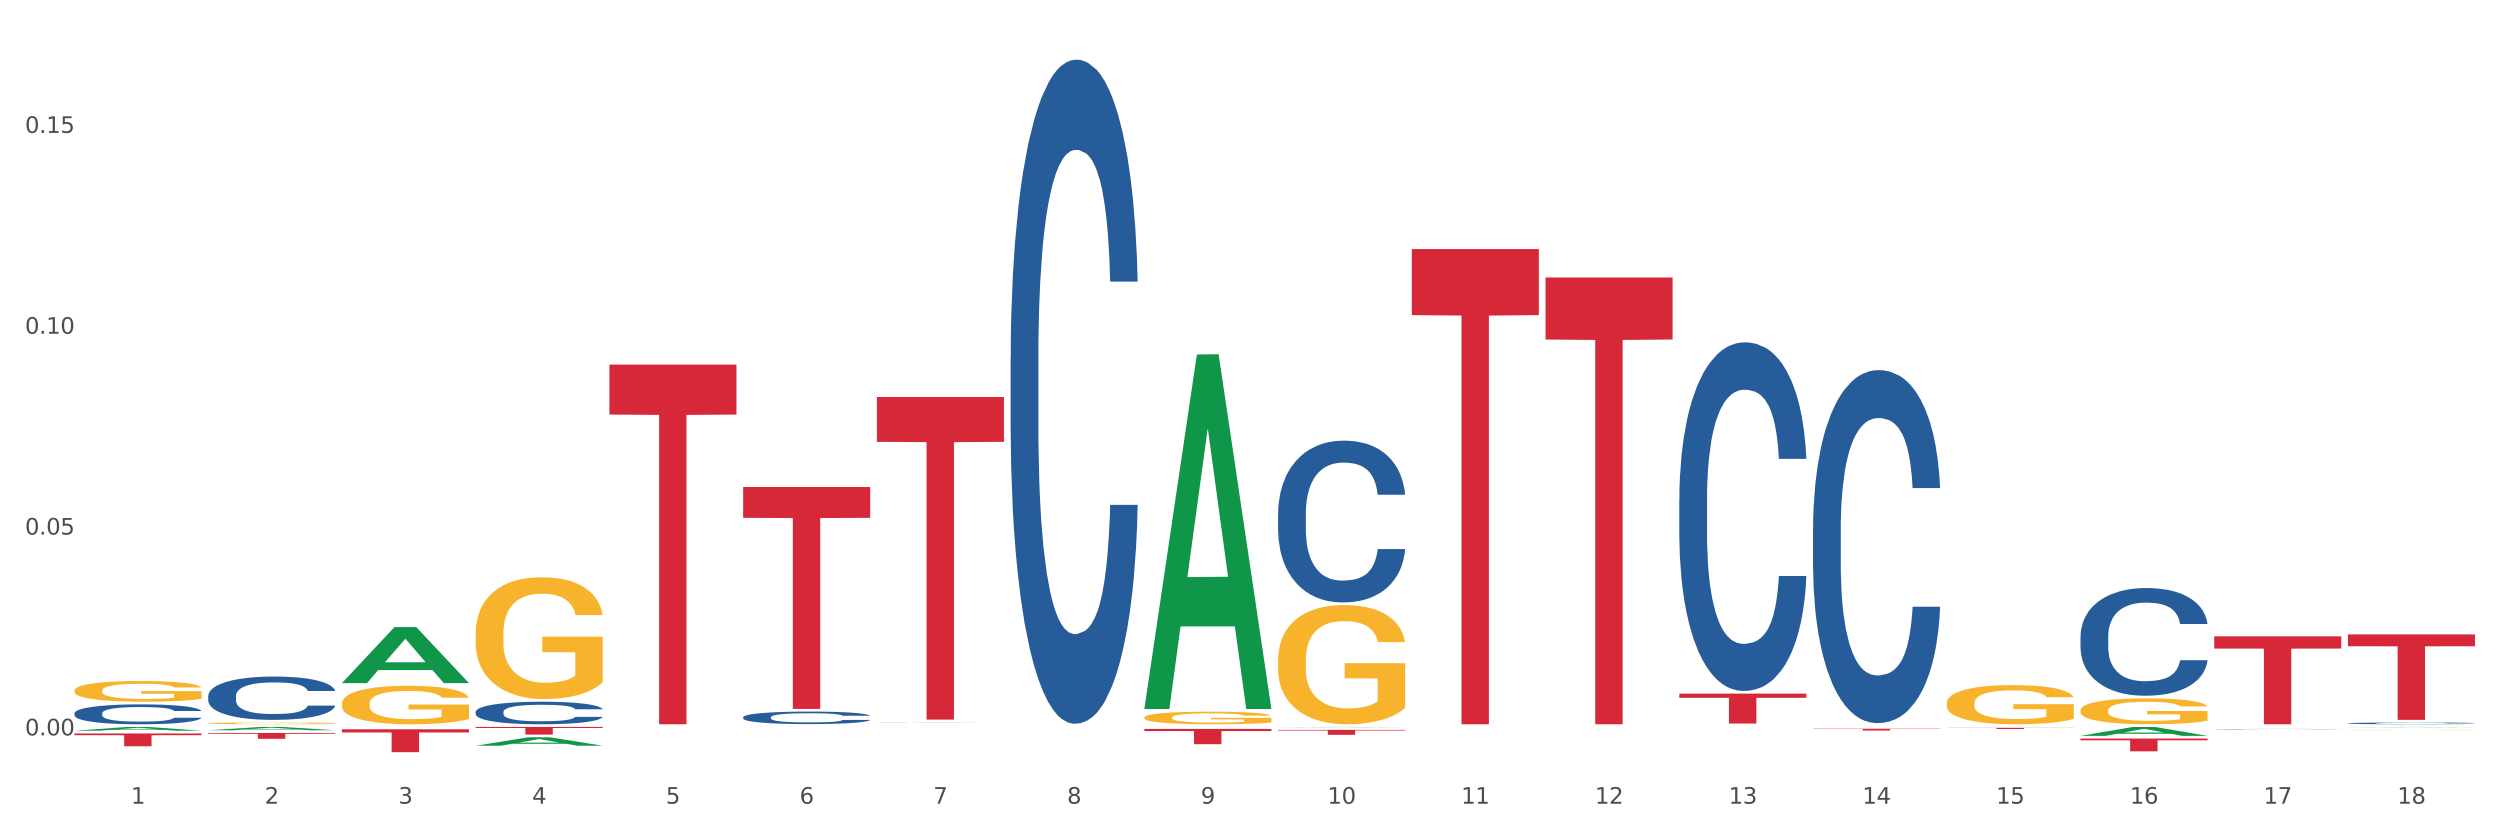 <?xml version="1.0" encoding="utf-8" standalone="no"?>
<!DOCTYPE svg PUBLIC "-//W3C//DTD SVG 1.1//EN"
  "http://www.w3.org/Graphics/SVG/1.1/DTD/svg11.dtd">
<svg xmlns:xlink="http://www.w3.org/1999/xlink" width="1080pt" height="360pt" viewBox="0 0 1080 360" xmlns="http://www.w3.org/2000/svg" version="1.1">
 <rect x="0" y="0" width="1080" height="360" fill="#333333" stroke="none"/>
 <defs>
  <style type="text/css">*{stroke-linejoin: round; stroke-linecap: butt}</style>
 </defs>
 <g id="figure_1">
  <g id="patch_1">
   <path d="M 0 360 
L 1080 360 
L 1080 0 
L 0 0 
z
" style="fill: #ffffff; stroke: #ffffff; stroke-linejoin: miter"/>
  </g>
  <g id="axes_1">
   <g id="matplotlib.axis_1">
    <g id="xtick_1">
     <g id="text_1">
      <!-- 1 -->
      <g style="fill: #4d4d4d" transform="translate(56.563 347.204) scale(0.096 -0.096)">
       <defs>
        <path id="DejaVuSans-31" d="M 794 531 
L 1825 531 
L 1825 4091 
L 703 3866 
L 703 4441 
L 1819 4666 
L 2450 4666 
L 2450 531 
L 3481 531 
L 3481 0 
L 794 0 
L 794 531 
z
" transform="scale(0.016)"/>
       </defs>
       <use xlink:href="#DejaVuSans-31"/>
      </g>
     </g>
    </g>
    <g id="xtick_2">
     <g id="text_2">
      <!-- 2 -->
      <g style="fill: #4d4d4d" transform="translate(114.336 347.204) scale(0.096 -0.096)">
       <defs>
        <path id="DejaVuSans-32" d="M 1228 531 
L 3431 531 
L 3431 0 
L 469 0 
L 469 531 
Q 828 903 1448 1529 
Q 2069 2156 2228 2338 
Q 2531 2678 2651 2914 
Q 2772 3150 2772 3378 
Q 2772 3750 2511 3984 
Q 2250 4219 1831 4219 
Q 1534 4219 1204 4116 
Q 875 4013 500 3803 
L 500 4441 
Q 881 4594 1212 4672 
Q 1544 4750 1819 4750 
Q 2544 4750 2975 4387 
Q 3406 4025 3406 3419 
Q 3406 3131 3298 2873 
Q 3191 2616 2906 2266 
Q 2828 2175 2409 1742 
Q 1991 1309 1228 531 
z
" transform="scale(0.016)"/>
       </defs>
       <use xlink:href="#DejaVuSans-32"/>
      </g>
     </g>
    </g>
    <g id="xtick_3">
     <g id="text_3">
      <!-- 3 -->
      <g style="fill: #4d4d4d" transform="translate(172.109 347.204) scale(0.096 -0.096)">
       <defs>
        <path id="DejaVuSans-33" d="M 2597 2516 
Q 3050 2419 3304 2112 
Q 3559 1806 3559 1356 
Q 3559 666 3084 287 
Q 2609 -91 1734 -91 
Q 1441 -91 1130 -33 
Q 819 25 488 141 
L 488 750 
Q 750 597 1062 519 
Q 1375 441 1716 441 
Q 2309 441 2620 675 
Q 2931 909 2931 1356 
Q 2931 1769 2642 2001 
Q 2353 2234 1838 2234 
L 1294 2234 
L 1294 2753 
L 1863 2753 
Q 2328 2753 2575 2939 
Q 2822 3125 2822 3475 
Q 2822 3834 2567 4026 
Q 2313 4219 1838 4219 
Q 1578 4219 1281 4162 
Q 984 4106 628 3988 
L 628 4550 
Q 988 4650 1302 4700 
Q 1616 4750 1894 4750 
Q 2613 4750 3031 4423 
Q 3450 4097 3450 3541 
Q 3450 3153 3228 2886 
Q 3006 2619 2597 2516 
z
" transform="scale(0.016)"/>
       </defs>
       <use xlink:href="#DejaVuSans-33"/>
      </g>
     </g>
    </g>
    <g id="xtick_4">
     <g id="text_4">
      <!-- 4 -->
      <g style="fill: #4d4d4d" transform="translate(229.882 347.204) scale(0.096 -0.096)">
       <defs>
        <path id="DejaVuSans-34" d="M 2419 4116 
L 825 1625 
L 2419 1625 
L 2419 4116 
z
M 2253 4666 
L 3047 4666 
L 3047 1625 
L 3713 1625 
L 3713 1100 
L 3047 1100 
L 3047 0 
L 2419 0 
L 2419 1100 
L 313 1100 
L 313 1709 
L 2253 4666 
z
" transform="scale(0.016)"/>
       </defs>
       <use xlink:href="#DejaVuSans-34"/>
      </g>
     </g>
    </g>
    <g id="xtick_5">
     <g id="text_5">
      <!-- 5 -->
      <g style="fill: #4d4d4d" transform="translate(287.655 347.204) scale(0.096 -0.096)">
       <defs>
        <path id="DejaVuSans-35" d="M 691 4666 
L 3169 4666 
L 3169 4134 
L 1269 4134 
L 1269 2991 
Q 1406 3038 1543 3061 
Q 1681 3084 1819 3084 
Q 2600 3084 3056 2656 
Q 3513 2228 3513 1497 
Q 3513 744 3044 326 
Q 2575 -91 1722 -91 
Q 1428 -91 1123 -41 
Q 819 9 494 109 
L 494 744 
Q 775 591 1075 516 
Q 1375 441 1709 441 
Q 2250 441 2565 725 
Q 2881 1009 2881 1497 
Q 2881 1984 2565 2268 
Q 2250 2553 1709 2553 
Q 1456 2553 1204 2497 
Q 953 2441 691 2322 
L 691 4666 
z
" transform="scale(0.016)"/>
       </defs>
       <use xlink:href="#DejaVuSans-35"/>
      </g>
     </g>
    </g>
    <g id="xtick_6">
     <g id="text_6">
      <!-- 6 -->
      <g style="fill: #4d4d4d" transform="translate(345.428 347.204) scale(0.096 -0.096)">
       <defs>
        <path id="DejaVuSans-36" d="M 2113 2584 
Q 1688 2584 1439 2293 
Q 1191 2003 1191 1497 
Q 1191 994 1439 701 
Q 1688 409 2113 409 
Q 2538 409 2786 701 
Q 3034 994 3034 1497 
Q 3034 2003 2786 2293 
Q 2538 2584 2113 2584 
z
M 3366 4563 
L 3366 3988 
Q 3128 4100 2886 4159 
Q 2644 4219 2406 4219 
Q 1781 4219 1451 3797 
Q 1122 3375 1075 2522 
Q 1259 2794 1537 2939 
Q 1816 3084 2150 3084 
Q 2853 3084 3261 2657 
Q 3669 2231 3669 1497 
Q 3669 778 3244 343 
Q 2819 -91 2113 -91 
Q 1303 -91 875 529 
Q 447 1150 447 2328 
Q 447 3434 972 4092 
Q 1497 4750 2381 4750 
Q 2619 4750 2861 4703 
Q 3103 4656 3366 4563 
z
" transform="scale(0.016)"/>
       </defs>
       <use xlink:href="#DejaVuSans-36"/>
      </g>
     </g>
    </g>
    <g id="xtick_7">
     <g id="text_7">
      <!-- 7 -->
      <g style="fill: #4d4d4d" transform="translate(403.201 347.204) scale(0.096 -0.096)">
       <defs>
        <path id="DejaVuSans-37" d="M 525 4666 
L 3525 4666 
L 3525 4397 
L 1831 0 
L 1172 0 
L 2766 4134 
L 525 4134 
L 525 4666 
z
" transform="scale(0.016)"/>
       </defs>
       <use xlink:href="#DejaVuSans-37"/>
      </g>
     </g>
    </g>
    <g id="xtick_8">
     <g id="text_8">
      <!-- 8 -->
      <g style="fill: #4d4d4d" transform="translate(460.974 347.204) scale(0.096 -0.096)">
       <defs>
        <path id="DejaVuSans-38" d="M 2034 2216 
Q 1584 2216 1326 1975 
Q 1069 1734 1069 1313 
Q 1069 891 1326 650 
Q 1584 409 2034 409 
Q 2484 409 2743 651 
Q 3003 894 3003 1313 
Q 3003 1734 2745 1975 
Q 2488 2216 2034 2216 
z
M 1403 2484 
Q 997 2584 770 2862 
Q 544 3141 544 3541 
Q 544 4100 942 4425 
Q 1341 4750 2034 4750 
Q 2731 4750 3128 4425 
Q 3525 4100 3525 3541 
Q 3525 3141 3298 2862 
Q 3072 2584 2669 2484 
Q 3125 2378 3379 2068 
Q 3634 1759 3634 1313 
Q 3634 634 3220 271 
Q 2806 -91 2034 -91 
Q 1263 -91 848 271 
Q 434 634 434 1313 
Q 434 1759 690 2068 
Q 947 2378 1403 2484 
z
M 1172 3481 
Q 1172 3119 1398 2916 
Q 1625 2713 2034 2713 
Q 2441 2713 2670 2916 
Q 2900 3119 2900 3481 
Q 2900 3844 2670 4047 
Q 2441 4250 2034 4250 
Q 1625 4250 1398 4047 
Q 1172 3844 1172 3481 
z
" transform="scale(0.016)"/>
       </defs>
       <use xlink:href="#DejaVuSans-38"/>
      </g>
     </g>
    </g>
    <g id="xtick_9">
     <g id="text_9">
      <!-- 9 -->
      <g style="fill: #4d4d4d" transform="translate(518.747 347.204) scale(0.096 -0.096)">
       <defs>
        <path id="DejaVuSans-39" d="M 703 97 
L 703 672 
Q 941 559 1184 500 
Q 1428 441 1663 441 
Q 2288 441 2617 861 
Q 2947 1281 2994 2138 
Q 2813 1869 2534 1725 
Q 2256 1581 1919 1581 
Q 1219 1581 811 2004 
Q 403 2428 403 3163 
Q 403 3881 828 4315 
Q 1253 4750 1959 4750 
Q 2769 4750 3195 4129 
Q 3622 3509 3622 2328 
Q 3622 1225 3098 567 
Q 2575 -91 1691 -91 
Q 1453 -91 1209 -44 
Q 966 3 703 97 
z
M 1959 2075 
Q 2384 2075 2632 2365 
Q 2881 2656 2881 3163 
Q 2881 3666 2632 3958 
Q 2384 4250 1959 4250 
Q 1534 4250 1286 3958 
Q 1038 3666 1038 3163 
Q 1038 2656 1286 2365 
Q 1534 2075 1959 2075 
z
" transform="scale(0.016)"/>
       </defs>
       <use xlink:href="#DejaVuSans-39"/>
      </g>
     </g>
    </g>
    <g id="xtick_10">
     <g id="text_10">
      <!-- 10 -->
      <g style="fill: #4d4d4d" transform="translate(573.466 347.204) scale(0.096 -0.096)">
       <defs>
        <path id="DejaVuSans-30" d="M 2034 4250 
Q 1547 4250 1301 3770 
Q 1056 3291 1056 2328 
Q 1056 1369 1301 889 
Q 1547 409 2034 409 
Q 2525 409 2770 889 
Q 3016 1369 3016 2328 
Q 3016 3291 2770 3770 
Q 2525 4250 2034 4250 
z
M 2034 4750 
Q 2819 4750 3233 4129 
Q 3647 3509 3647 2328 
Q 3647 1150 3233 529 
Q 2819 -91 2034 -91 
Q 1250 -91 836 529 
Q 422 1150 422 2328 
Q 422 3509 836 4129 
Q 1250 4750 2034 4750 
z
" transform="scale(0.016)"/>
       </defs>
       <use xlink:href="#DejaVuSans-31"/>
       <use xlink:href="#DejaVuSans-30" transform="translate(63.623 0)"/>
      </g>
     </g>
    </g>
    <g id="xtick_11">
     <g id="text_11">
      <!-- 11 -->
      <g style="fill: #4d4d4d" transform="translate(631.239 347.204) scale(0.096 -0.096)">
       <use xlink:href="#DejaVuSans-31"/>
       <use xlink:href="#DejaVuSans-31" transform="translate(63.623 0)"/>
      </g>
     </g>
    </g>
    <g id="xtick_12">
     <g id="text_12">
      <!-- 12 -->
      <g style="fill: #4d4d4d" transform="translate(689.012 347.204) scale(0.096 -0.096)">
       <use xlink:href="#DejaVuSans-31"/>
       <use xlink:href="#DejaVuSans-32" transform="translate(63.623 0)"/>
      </g>
     </g>
    </g>
    <g id="xtick_13">
     <g id="text_13">
      <!-- 13 -->
      <g style="fill: #4d4d4d" transform="translate(746.785 347.204) scale(0.096 -0.096)">
       <use xlink:href="#DejaVuSans-31"/>
       <use xlink:href="#DejaVuSans-33" transform="translate(63.623 0)"/>
      </g>
     </g>
    </g>
    <g id="xtick_14">
     <g id="text_14">
      <!-- 14 -->
      <g style="fill: #4d4d4d" transform="translate(804.558 347.204) scale(0.096 -0.096)">
       <use xlink:href="#DejaVuSans-31"/>
       <use xlink:href="#DejaVuSans-34" transform="translate(63.623 0)"/>
      </g>
     </g>
    </g>
    <g id="xtick_15">
     <g id="text_15">
      <!-- 15 -->
      <g style="fill: #4d4d4d" transform="translate(862.331 347.204) scale(0.096 -0.096)">
       <use xlink:href="#DejaVuSans-31"/>
       <use xlink:href="#DejaVuSans-35" transform="translate(63.623 0)"/>
      </g>
     </g>
    </g>
    <g id="xtick_16">
     <g id="text_16">
      <!-- 16 -->
      <g style="fill: #4d4d4d" transform="translate(920.104 347.204) scale(0.096 -0.096)">
       <use xlink:href="#DejaVuSans-31"/>
       <use xlink:href="#DejaVuSans-36" transform="translate(63.623 0)"/>
      </g>
     </g>
    </g>
    <g id="xtick_17">
     <g id="text_17">
      <!-- 17 -->
      <g style="fill: #4d4d4d" transform="translate(977.877 347.204) scale(0.096 -0.096)">
       <use xlink:href="#DejaVuSans-31"/>
       <use xlink:href="#DejaVuSans-37" transform="translate(63.623 0)"/>
      </g>
     </g>
    </g>
    <g id="xtick_18">
     <g id="text_18">
      <!-- 18 -->
      <g style="fill: #4d4d4d" transform="translate(1035.65 347.204) scale(0.096 -0.096)">
       <use xlink:href="#DejaVuSans-31"/>
       <use xlink:href="#DejaVuSans-38" transform="translate(63.623 0)"/>
      </g>
     </g>
    </g>
    <g id="xtick_19"/>
    <g id="xtick_20"/>
    <g id="xtick_21"/>
    <g id="xtick_22"/>
    <g id="xtick_23"/>
    <g id="xtick_24"/>
    <g id="xtick_25"/>
    <g id="xtick_26"/>
    <g id="xtick_27"/>
    <g id="xtick_28"/>
    <g id="xtick_29"/>
    <g id="xtick_30"/>
    <g id="xtick_31"/>
    <g id="xtick_32"/>
    <g id="xtick_33"/>
    <g id="xtick_34"/>
    <g id="xtick_35"/>
   </g>
   <g id="matplotlib.axis_2">
    <g id="ytick_1">
     <g id="text_19">
      <!-- 0.00 -->
      <g style="fill: #4d4d4d" transform="translate(10.8 317.687) scale(0.096 -0.096)">
       <defs>
        <path id="DejaVuSans-2e" d="M 684 794 
L 1344 794 
L 1344 0 
L 684 0 
L 684 794 
z
" transform="scale(0.016)"/>
       </defs>
       <use xlink:href="#DejaVuSans-30"/>
       <use xlink:href="#DejaVuSans-2e" transform="translate(63.623 0)"/>
       <use xlink:href="#DejaVuSans-30" transform="translate(95.41 0)"/>
       <use xlink:href="#DejaVuSans-30" transform="translate(159.033 0)"/>
      </g>
     </g>
    </g>
    <g id="ytick_2">
     <g id="text_20">
      <!-- 0.05 -->
      <g style="fill: #4d4d4d" transform="translate(10.8 230.933) scale(0.096 -0.096)">
       <use xlink:href="#DejaVuSans-30"/>
       <use xlink:href="#DejaVuSans-2e" transform="translate(63.623 0)"/>
       <use xlink:href="#DejaVuSans-30" transform="translate(95.41 0)"/>
       <use xlink:href="#DejaVuSans-35" transform="translate(159.033 0)"/>
      </g>
     </g>
    </g>
    <g id="ytick_3">
     <g id="text_21">
      <!-- 0.10 -->
      <g style="fill: #4d4d4d" transform="translate(10.8 144.179) scale(0.096 -0.096)">
       <use xlink:href="#DejaVuSans-30"/>
       <use xlink:href="#DejaVuSans-2e" transform="translate(63.623 0)"/>
       <use xlink:href="#DejaVuSans-31" transform="translate(95.41 0)"/>
       <use xlink:href="#DejaVuSans-30" transform="translate(159.033 0)"/>
      </g>
     </g>
    </g>
    <g id="ytick_4">
     <g id="text_22">
      <!-- 0.15 -->
      <g style="fill: #4d4d4d" transform="translate(10.8 57.424) scale(0.096 -0.096)">
       <use xlink:href="#DejaVuSans-30"/>
       <use xlink:href="#DejaVuSans-2e" transform="translate(63.623 0)"/>
       <use xlink:href="#DejaVuSans-31" transform="translate(95.41 0)"/>
       <use xlink:href="#DejaVuSans-35" transform="translate(159.033 0)"/>
      </g>
     </g>
    </g>
    <g id="ytick_5"/>
    <g id="ytick_6"/>
    <g id="ytick_7"/>
   </g>
   <g id="PolyCollection_1">
    <path d="M 552.132 315.295 
L 607.016 315.295 
L 607.016 315.592 
L 585.427 315.594 
L 585.427 317.436 
L 573.591 317.436 
L 573.591 315.594 
L 552.132 315.592 
L 552.132 315.297 
L 552.132 315.295 
z
" clip-path="url(#p931c6f06eb)" style="fill: #d62839"/>
    <path d="M 609.905 107.608 
L 664.789 107.608 
L 664.789 136.135 
L 643.2 136.328 
L 643.2 312.887 
L 631.364 312.887 
L 631.364 136.328 
L 609.905 136.135 
L 609.905 107.801 
L 609.905 107.608 
z
" clip-path="url(#p931c6f06eb)" style="fill: #d62839"/>
    <path d="M 667.678 119.853 
L 722.562 119.853 
L 722.562 146.678 
L 700.973 146.859 
L 700.973 312.885 
L 689.137 312.885 
L 689.137 146.859 
L 667.678 146.678 
L 667.678 120.034 
L 667.678 119.853 
z
" clip-path="url(#p931c6f06eb)" style="fill: #d62839"/>
    <path d="M 205.494 314.04 
L 260.378 314.04 
L 260.378 314.5 
L 238.789 314.503 
L 238.789 317.351 
L 226.953 317.351 
L 226.953 314.503 
L 205.494 314.5 
L 205.494 314.043 
L 205.494 314.04 
z
" clip-path="url(#p931c6f06eb)" style="fill: #d62839"/>
    <path d="M 263.267 157.502 
L 318.151 157.502 
L 318.151 179.096 
L 296.562 179.242 
L 296.562 312.887 
L 284.726 312.887 
L 284.726 179.242 
L 263.267 179.096 
L 263.267 157.648 
L 263.267 157.502 
z
" clip-path="url(#p931c6f06eb)" style="fill: #d62839"/>
    <path d="M 32.175 316.844 
L 87.059 316.844 
L 87.059 317.616 
L 65.47 317.621 
L 65.47 322.401 
L 53.635 322.401 
L 53.635 317.621 
L 32.175 317.616 
L 32.175 316.849 
L 32.175 316.844 
z
" clip-path="url(#p931c6f06eb)" style="fill: #d62839"/>
    <path d="M 147.721 315.046 
L 202.605 315.046 
L 202.605 316.422 
L 181.016 316.431 
L 181.016 324.95 
L 169.18 324.95 
L 169.18 316.431 
L 147.721 316.422 
L 147.721 315.055 
L 147.721 315.046 
z
" clip-path="url(#p931c6f06eb)" style="fill: #d62839"/>
    <path d="M 89.948 316.634 
L 144.832 316.634 
L 144.832 316.986 
L 123.243 316.988 
L 123.243 319.169 
L 111.407 319.169 
L 111.407 316.988 
L 89.948 316.986 
L 89.948 316.636 
L 89.948 316.634 
z
" clip-path="url(#p931c6f06eb)" style="fill: #d62839"/>
    <path d="M 378.813 171.504 
L 433.697 171.504 
L 433.697 190.873 
L 412.108 191.003 
L 412.108 310.877 
L 400.272 310.877 
L 400.272 191.003 
L 378.813 190.873 
L 378.813 171.635 
L 378.813 171.504 
z
" clip-path="url(#p931c6f06eb)" style="fill: #d62839"/>
    <path d="M 321.04 210.385 
L 375.924 210.385 
L 375.924 223.707 
L 354.335 223.797 
L 354.335 306.249 
L 342.499 306.249 
L 342.499 223.797 
L 321.04 223.707 
L 321.04 210.475 
L 321.04 210.385 
z
" clip-path="url(#p931c6f06eb)" style="fill: #d62839"/>
    <path d="M 494.359 314.897 
L 549.243 314.897 
L 549.243 315.815 
L 527.654 315.821 
L 527.654 321.502 
L 515.818 321.502 
L 515.818 315.821 
L 494.359 315.815 
L 494.359 314.903 
L 494.359 314.897 
z
" clip-path="url(#p931c6f06eb)" style="fill: #d62839"/>
    <path d="M 956.543 274.898 
L 1011.427 274.898 
L 1011.427 280.177 
L 989.837 280.213 
L 989.837 312.887 
L 978.002 312.887 
L 978.002 280.213 
L 956.543 280.177 
L 956.543 274.933 
L 956.543 274.898 
z
" clip-path="url(#p931c6f06eb)" style="fill: #d62839"/>
    <path d="M 898.77 319.044 
L 953.654 319.044 
L 953.654 319.814 
L 932.064 319.819 
L 932.064 324.581 
L 920.229 324.581 
L 920.229 319.819 
L 898.77 319.814 
L 898.77 319.05 
L 898.77 319.044 
z
" clip-path="url(#p931c6f06eb)" style="fill: #d62839"/>
    <path d="M 840.997 314.4 
L 895.881 314.4 
L 895.881 314.474 
L 874.291 314.475 
L 874.291 314.932 
L 862.456 314.932 
L 862.456 314.475 
L 840.997 314.474 
L 840.997 314.401 
L 840.997 314.4 
z
" clip-path="url(#p931c6f06eb)" style="fill: #d62839"/>
    <path d="M 1014.316 312.47 
L 1014.381 312.47 
L 1014.381 312.45 
L 1014.575 312.424 
L 1015.289 312.375 
L 1016.197 312.339 
L 1017.754 312.296 
L 1018.597 312.278 
L 1019.7 312.258 
L 1021.971 312.225 
L 1024.566 312.198 
L 1026.382 312.183 
L 1027.745 312.173 
L 1030.794 312.156 
L 1032.546 312.148 
L 1034.362 312.142 
L 1035.919 312.138 
L 1038.514 312.133 
L 1040.59 312.131 
L 1042.99 312.13 
L 1045.002 312.131 
L 1047.661 312.133 
L 1051.554 312.142 
L 1053.046 312.147 
L 1055.057 312.155 
L 1057.133 312.166 
L 1058.82 312.177 
L 1060.766 312.193 
L 1062.777 312.214 
L 1064.724 312.24 
L 1066.086 312.264 
L 1067.189 312.29 
L 1068.162 312.321 
L 1068.876 312.355 
L 1069.2 312.383 
L 1057.328 312.383 
L 1057.003 312.358 
L 1056.355 312.33 
L 1055.706 312.311 
L 1054.992 312.296 
L 1053.889 312.279 
L 1052.916 312.268 
L 1051.294 312.254 
L 1049.802 312.246 
L 1048.57 312.241 
L 1047.078 312.237 
L 1043.899 312.233 
L 1041.628 312.233 
L 1040.201 312.234 
L 1038.449 312.238 
L 1036.957 312.243 
L 1035.205 312.251 
L 1033.843 312.26 
L 1032.481 312.272 
L 1031.702 312.28 
L 1030.534 312.295 
L 1029.756 312.308 
L 1028.718 312.329 
L 1028.134 312.344 
L 1027.096 312.384 
L 1026.642 312.413 
L 1026.447 312.433 
L 1026.318 312.455 
L 1026.318 312.563 
L 1026.707 312.611 
L 1027.031 312.632 
L 1027.55 312.655 
L 1028.523 312.686 
L 1029.951 312.716 
L 1031.443 312.737 
L 1032.675 312.75 
L 1033.843 312.76 
L 1035.011 312.767 
L 1036.438 312.774 
L 1037.606 312.779 
L 1039.357 312.783 
L 1041.433 312.785 
L 1043.055 312.785 
L 1046.364 312.781 
L 1047.856 312.778 
L 1049.283 312.773 
L 1050.84 312.765 
L 1052.073 312.757 
L 1052.787 312.751 
L 1053.954 312.738 
L 1054.863 312.724 
L 1055.641 312.708 
L 1056.16 312.694 
L 1056.744 312.673 
L 1057.198 312.65 
L 1057.328 312.638 
L 1069.2 312.638 
L 1068.94 312.662 
L 1068.486 312.687 
L 1067.578 312.719 
L 1066.864 312.738 
L 1065.762 312.761 
L 1064.594 312.78 
L 1062.972 312.801 
L 1061.48 312.817 
L 1059.923 312.831 
L 1058.236 312.844 
L 1055.187 312.861 
L 1054.084 312.866 
L 1051.749 312.874 
L 1049.932 312.879 
L 1047.272 312.884 
L 1044.547 312.886 
L 1041.693 312.887 
L 1039.163 312.886 
L 1036.373 312.882 
L 1034.622 312.877 
L 1032.675 312.871 
L 1030.405 312.862 
L 1028.264 312.85 
L 1026.253 312.836 
L 1024.371 312.82 
L 1022.62 312.802 
L 1020.349 312.772 
L 1018.662 312.743 
L 1017.43 312.716 
L 1016.586 312.694 
L 1015.743 312.664 
L 1015.289 312.644 
L 1014.575 312.596 
L 1014.316 312.551 
L 1014.316 312.47 
z
" clip-path="url(#p931c6f06eb)" style="fill: #255c99"/>
    <path d="M 956.543 314.986 
L 956.608 314.986 
L 956.608 314.981 
L 956.802 314.975 
L 957.516 314.964 
L 958.424 314.955 
L 959.981 314.945 
L 960.824 314.941 
L 961.927 314.936 
L 964.198 314.928 
L 966.793 314.922 
L 968.609 314.918 
L 969.972 314.916 
L 973.021 314.912 
L 974.773 314.91 
L 976.589 314.909 
L 978.146 314.908 
L 980.741 314.907 
L 982.817 314.906 
L 985.217 314.906 
L 987.229 314.906 
L 989.888 314.907 
L 993.781 314.909 
L 995.273 314.91 
L 997.284 314.912 
L 999.36 314.914 
L 1001.047 314.917 
L 1002.993 314.921 
L 1005.004 314.926 
L 1006.951 314.932 
L 1008.313 314.938 
L 1009.416 314.944 
L 1010.389 314.951 
L 1011.103 314.959 
L 1011.427 314.965 
L 999.555 314.965 
L 999.231 314.959 
L 998.582 314.953 
L 997.933 314.949 
L 997.219 314.945 
L 996.116 314.941 
L 995.143 314.938 
L 993.521 314.935 
L 992.029 314.933 
L 990.797 314.932 
L 989.305 314.931 
L 986.126 314.93 
L 983.855 314.93 
L 982.428 314.931 
L 980.676 314.931 
L 979.184 314.932 
L 977.432 314.934 
L 976.07 314.937 
L 974.708 314.939 
L 973.929 314.941 
L 972.761 314.945 
L 971.983 314.948 
L 970.945 314.953 
L 970.361 314.956 
L 969.323 314.966 
L 968.869 314.972 
L 968.674 314.977 
L 968.545 314.982 
L 968.545 315.008 
L 968.934 315.019 
L 969.258 315.024 
L 969.777 315.029 
L 970.75 315.036 
L 972.178 315.043 
L 973.67 315.048 
L 974.902 315.052 
L 976.07 315.054 
L 977.238 315.056 
L 978.665 315.057 
L 979.833 315.058 
L 981.584 315.059 
L 983.66 315.06 
L 985.282 315.06 
L 988.591 315.059 
L 990.083 315.058 
L 991.51 315.057 
L 993.067 315.055 
L 994.3 315.053 
L 995.014 315.052 
L 996.181 315.049 
L 997.09 315.045 
L 997.868 315.042 
L 998.387 315.038 
L 998.971 315.034 
L 999.425 315.028 
L 999.555 315.025 
L 1011.427 315.025 
L 1011.168 315.031 
L 1010.713 315.037 
L 1009.805 315.044 
L 1009.092 315.049 
L 1007.989 315.054 
L 1006.821 315.059 
L 1005.199 315.064 
L 1003.707 315.067 
L 1002.15 315.071 
L 1000.463 315.073 
L 997.414 315.078 
L 996.311 315.079 
L 993.976 315.081 
L 992.159 315.082 
L 989.499 315.083 
L 986.774 315.084 
L 983.92 315.084 
L 981.39 315.083 
L 978.6 315.082 
L 976.849 315.081 
L 974.902 315.08 
L 972.632 315.078 
L 970.491 315.075 
L 968.48 315.072 
L 966.598 315.068 
L 964.847 315.064 
L 962.576 315.057 
L 960.889 315.05 
L 959.657 315.044 
L 958.813 315.038 
L 957.97 315.031 
L 957.516 315.027 
L 956.802 315.015 
L 956.543 315.005 
L 956.543 314.986 
z
" clip-path="url(#p931c6f06eb)" style="fill: #255c99"/>
    <path d="M 725.451 215.556 
L 725.516 215.419 
L 725.516 211.568 
L 725.71 206.341 
L 726.424 196.713 
L 727.332 189.424 
L 728.889 180.896 
L 729.733 177.32 
L 730.835 173.332 
L 733.106 166.868 
L 735.701 161.366 
L 737.518 158.34 
L 738.88 156.415 
L 741.929 152.976 
L 743.681 151.463 
L 745.497 150.225 
L 747.054 149.4 
L 749.649 148.437 
L 751.725 148.025 
L 754.126 147.887 
L 756.137 148.025 
L 758.797 148.575 
L 762.689 150.225 
L 764.181 151.188 
L 766.192 152.839 
L 768.268 155.039 
L 769.955 157.24 
L 771.901 160.403 
L 773.912 164.529 
L 775.859 169.756 
L 777.221 174.57 
L 778.324 179.659 
L 779.297 185.848 
L 780.011 192.587 
L 780.335 198.226 
L 768.463 198.226 
L 768.139 193.137 
L 767.49 187.636 
L 766.841 183.922 
L 766.127 180.896 
L 765.025 177.458 
L 764.051 175.257 
L 762.43 172.644 
L 760.937 170.994 
L 759.705 170.031 
L 758.213 169.206 
L 755.034 168.38 
L 752.763 168.38 
L 751.336 168.656 
L 749.584 169.343 
L 748.092 170.306 
L 746.341 171.956 
L 744.978 173.744 
L 743.616 176.083 
L 742.837 177.733 
L 741.67 180.759 
L 740.891 183.235 
L 739.853 187.498 
L 739.269 190.524 
L 738.231 198.364 
L 737.777 204.141 
L 737.582 208.129 
L 737.453 212.53 
L 737.453 233.986 
L 737.842 243.614 
L 738.166 247.74 
L 738.685 252.417 
L 739.658 258.468 
L 741.086 264.383 
L 742.578 268.646 
L 743.81 271.26 
L 744.978 273.185 
L 746.146 274.698 
L 747.573 276.073 
L 748.741 276.899 
L 750.493 277.724 
L 752.569 278.136 
L 754.19 278.136 
L 757.499 277.449 
L 758.991 276.761 
L 760.418 275.798 
L 761.975 274.285 
L 763.208 272.635 
L 763.922 271.397 
L 765.089 268.784 
L 765.998 266.033 
L 766.776 262.87 
L 767.295 260.119 
L 767.879 255.993 
L 768.333 251.316 
L 768.463 248.841 
L 780.335 248.841 
L 780.076 253.792 
L 779.621 258.606 
L 778.713 265.07 
L 778 268.784 
L 776.897 273.323 
L 775.729 277.174 
L 774.107 281.437 
L 772.615 284.601 
L 771.058 287.352 
L 769.371 289.827 
L 766.322 293.266 
L 765.219 294.228 
L 762.884 295.879 
L 761.067 296.842 
L 758.407 297.805 
L 755.683 298.355 
L 752.828 298.492 
L 750.298 298.217 
L 747.508 297.392 
L 745.757 296.567 
L 743.81 295.329 
L 741.54 293.403 
L 739.399 291.065 
L 737.388 288.314 
L 735.506 285.151 
L 733.755 281.575 
L 731.484 275.661 
L 729.797 269.884 
L 728.565 264.52 
L 727.721 259.981 
L 726.878 254.205 
L 726.424 250.216 
L 725.71 240.588 
L 725.451 231.648 
L 725.451 215.556 
z
" clip-path="url(#p931c6f06eb)" style="fill: #255c99"/>
    <path d="M 783.224 228.407 
L 783.289 228.268 
L 783.289 224.368 
L 783.483 219.076 
L 784.197 209.327 
L 785.105 201.946 
L 786.662 193.311 
L 787.506 189.69 
L 788.608 185.652 
L 790.879 179.106 
L 793.474 173.535 
L 795.291 170.472 
L 796.653 168.522 
L 799.702 165.04 
L 801.454 163.508 
L 803.27 162.255 
L 804.827 161.419 
L 807.422 160.444 
L 809.498 160.026 
L 811.899 159.887 
L 813.91 160.026 
L 816.57 160.584 
L 820.462 162.255 
L 821.954 163.23 
L 823.965 164.901 
L 826.041 167.129 
L 827.728 169.357 
L 829.674 172.561 
L 831.685 176.739 
L 833.632 182.031 
L 834.994 186.905 
L 836.097 192.058 
L 837.07 198.325 
L 837.784 205.149 
L 838.108 210.859 
L 826.236 210.859 
L 825.912 205.706 
L 825.263 200.136 
L 824.614 196.375 
L 823.9 193.311 
L 822.798 189.83 
L 821.824 187.601 
L 820.203 184.955 
L 818.71 183.284 
L 817.478 182.309 
L 815.986 181.474 
L 812.807 180.638 
L 810.536 180.638 
L 809.109 180.917 
L 807.357 181.613 
L 805.865 182.588 
L 804.114 184.259 
L 802.751 186.069 
L 801.389 188.437 
L 800.61 190.108 
L 799.443 193.172 
L 798.664 195.679 
L 797.626 199.996 
L 797.042 203.06 
L 796.004 210.998 
L 795.55 216.848 
L 795.355 220.886 
L 795.226 225.343 
L 795.226 247.069 
L 795.615 256.817 
L 795.939 260.995 
L 796.458 265.731 
L 797.431 271.858 
L 798.859 277.847 
L 800.351 282.164 
L 801.583 284.81 
L 802.751 286.76 
L 803.919 288.292 
L 805.346 289.685 
L 806.514 290.52 
L 808.266 291.356 
L 810.342 291.774 
L 811.963 291.774 
L 815.272 291.077 
L 816.764 290.381 
L 818.191 289.406 
L 819.748 287.874 
L 820.981 286.203 
L 821.695 284.949 
L 822.862 282.303 
L 823.771 279.518 
L 824.549 276.315 
L 825.068 273.53 
L 825.652 269.352 
L 826.106 264.616 
L 826.236 262.11 
L 838.108 262.11 
L 837.849 267.123 
L 837.394 271.998 
L 836.486 278.543 
L 835.773 282.303 
L 834.67 286.899 
L 833.502 290.799 
L 831.88 295.116 
L 830.388 298.319 
L 828.831 301.105 
L 827.144 303.611 
L 824.095 307.093 
L 822.992 308.068 
L 820.657 309.739 
L 818.84 310.714 
L 816.18 311.689 
L 813.456 312.246 
L 810.601 312.385 
L 808.071 312.107 
L 805.281 311.271 
L 803.53 310.435 
L 801.583 309.182 
L 799.313 307.232 
L 797.172 304.865 
L 795.161 302.079 
L 793.279 298.876 
L 791.528 295.255 
L 789.257 289.267 
L 787.57 283.418 
L 786.338 277.986 
L 785.494 273.39 
L 784.651 267.541 
L 784.197 263.502 
L 783.483 253.754 
L 783.224 244.701 
L 783.224 228.407 
z
" clip-path="url(#p931c6f06eb)" style="fill: #255c99"/>
    <path d="M 898.77 274.935 
L 898.835 274.892 
L 898.835 273.703 
L 899.029 272.088 
L 899.743 269.114 
L 900.651 266.863 
L 902.208 264.229 
L 903.051 263.124 
L 904.154 261.892 
L 906.425 259.895 
L 909.02 258.196 
L 910.836 257.261 
L 912.199 256.666 
L 915.248 255.604 
L 917 255.137 
L 918.816 254.755 
L 920.373 254.5 
L 922.968 254.202 
L 925.044 254.075 
L 927.444 254.032 
L 929.456 254.075 
L 932.116 254.245 
L 936.008 254.755 
L 937.5 255.052 
L 939.511 255.562 
L 941.587 256.241 
L 943.274 256.921 
L 945.22 257.898 
L 947.231 259.173 
L 949.178 260.787 
L 950.54 262.274 
L 951.643 263.846 
L 952.616 265.758 
L 953.33 267.84 
L 953.654 269.582 
L 941.782 269.582 
L 941.458 268.01 
L 940.809 266.31 
L 940.16 265.163 
L 939.446 264.229 
L 938.344 263.166 
L 937.37 262.487 
L 935.749 261.68 
L 934.256 261.17 
L 933.024 260.872 
L 931.532 260.617 
L 928.353 260.362 
L 926.082 260.362 
L 924.655 260.447 
L 922.903 260.66 
L 921.411 260.957 
L 919.659 261.467 
L 918.297 262.019 
L 916.935 262.742 
L 916.156 263.251 
L 914.988 264.186 
L 914.21 264.951 
L 913.172 266.268 
L 912.588 267.202 
L 911.55 269.624 
L 911.096 271.408 
L 910.901 272.64 
L 910.772 274 
L 910.772 280.628 
L 911.161 283.601 
L 911.485 284.876 
L 912.004 286.32 
L 912.977 288.19 
L 914.405 290.017 
L 915.897 291.334 
L 917.129 292.141 
L 918.297 292.736 
L 919.465 293.203 
L 920.892 293.628 
L 922.06 293.883 
L 923.811 294.138 
L 925.887 294.265 
L 927.509 294.265 
L 930.818 294.053 
L 932.31 293.84 
L 933.737 293.543 
L 935.294 293.075 
L 936.527 292.566 
L 937.241 292.183 
L 938.408 291.376 
L 939.317 290.526 
L 940.095 289.549 
L 940.614 288.7 
L 941.198 287.425 
L 941.652 285.981 
L 941.782 285.216 
L 953.654 285.216 
L 953.395 286.745 
L 952.94 288.232 
L 952.032 290.229 
L 951.319 291.376 
L 950.216 292.778 
L 949.048 293.968 
L 947.426 295.285 
L 945.934 296.262 
L 944.377 297.111 
L 942.69 297.876 
L 939.641 298.938 
L 938.538 299.236 
L 936.203 299.746 
L 934.386 300.043 
L 931.726 300.34 
L 929.002 300.51 
L 926.147 300.553 
L 923.617 300.468 
L 920.827 300.213 
L 919.076 299.958 
L 917.129 299.576 
L 914.859 298.981 
L 912.718 298.259 
L 910.707 297.409 
L 908.825 296.432 
L 907.074 295.327 
L 904.803 293.5 
L 903.116 291.716 
L 901.884 290.059 
L 901.04 288.657 
L 900.197 286.873 
L 899.743 285.641 
L 899.029 282.667 
L 898.77 279.905 
L 898.77 274.935 
z
" clip-path="url(#p931c6f06eb)" style="fill: #255c99"/>
    <path d="M 552.132 221.761 
L 552.197 221.698 
L 552.197 219.91 
L 552.391 217.485 
L 553.105 213.016 
L 554.013 209.633 
L 555.57 205.676 
L 556.414 204.016 
L 557.516 202.165 
L 559.787 199.165 
L 562.382 196.611 
L 564.199 195.207 
L 565.561 194.313 
L 568.61 192.718 
L 570.362 192.015 
L 572.178 191.441 
L 573.735 191.058 
L 576.33 190.611 
L 578.406 190.42 
L 580.807 190.356 
L 582.818 190.42 
L 585.478 190.675 
L 589.37 191.441 
L 590.862 191.888 
L 592.873 192.654 
L 594.949 193.675 
L 596.636 194.696 
L 598.582 196.165 
L 600.594 198.08 
L 602.54 200.505 
L 603.902 202.739 
L 605.005 205.101 
L 605.978 207.974 
L 606.692 211.101 
L 607.016 213.719 
L 595.144 213.719 
L 594.82 211.357 
L 594.171 208.803 
L 593.522 207.08 
L 592.809 205.676 
L 591.706 204.08 
L 590.733 203.058 
L 589.111 201.846 
L 587.619 201.08 
L 586.386 200.633 
L 584.894 200.25 
L 581.715 199.867 
L 579.444 199.867 
L 578.017 199.995 
L 576.265 200.314 
L 574.773 200.76 
L 573.022 201.526 
L 571.659 202.356 
L 570.297 203.441 
L 569.518 204.207 
L 568.351 205.612 
L 567.572 206.761 
L 566.534 208.74 
L 565.95 210.144 
L 564.912 213.782 
L 564.458 216.463 
L 564.263 218.315 
L 564.134 220.357 
L 564.134 230.315 
L 564.523 234.783 
L 564.847 236.698 
L 565.366 238.869 
L 566.339 241.677 
L 567.767 244.422 
L 569.259 246.401 
L 570.491 247.614 
L 571.659 248.507 
L 572.827 249.21 
L 574.254 249.848 
L 575.422 250.231 
L 577.174 250.614 
L 579.25 250.805 
L 580.871 250.805 
L 584.18 250.486 
L 585.672 250.167 
L 587.1 249.72 
L 588.657 249.018 
L 589.889 248.252 
L 590.603 247.678 
L 591.771 246.465 
L 592.679 245.188 
L 593.457 243.72 
L 593.976 242.443 
L 594.56 240.528 
L 595.014 238.358 
L 595.144 237.209 
L 607.016 237.209 
L 606.757 239.507 
L 606.303 241.741 
L 605.394 244.741 
L 604.681 246.465 
L 603.578 248.571 
L 602.41 250.359 
L 600.788 252.337 
L 599.296 253.806 
L 597.739 255.082 
L 596.052 256.231 
L 593.003 257.827 
L 591.9 258.274 
L 589.565 259.04 
L 587.748 259.487 
L 585.088 259.934 
L 582.364 260.189 
L 579.509 260.253 
L 576.979 260.125 
L 574.189 259.742 
L 572.438 259.359 
L 570.491 258.785 
L 568.221 257.891 
L 566.08 256.806 
L 564.069 255.529 
L 562.187 254.061 
L 560.436 252.401 
L 558.165 249.656 
L 556.478 246.975 
L 555.246 244.486 
L 554.402 242.379 
L 553.559 239.699 
L 553.105 237.847 
L 552.391 233.379 
L 552.132 229.23 
L 552.132 221.761 
z
" clip-path="url(#p931c6f06eb)" style="fill: #255c99"/>
    <path d="M 205.494 307.526 
L 205.559 307.518 
L 205.559 307.269 
L 205.753 306.931 
L 206.467 306.309 
L 207.375 305.837 
L 208.932 305.286 
L 209.776 305.055 
L 210.879 304.797 
L 213.149 304.379 
L 215.744 304.024 
L 217.561 303.828 
L 218.923 303.704 
L 221.972 303.482 
L 223.724 303.384 
L 225.54 303.304 
L 227.097 303.25 
L 229.692 303.188 
L 231.768 303.161 
L 234.169 303.153 
L 236.18 303.161 
L 238.84 303.197 
L 242.732 303.304 
L 244.224 303.366 
L 246.236 303.473 
L 248.312 303.615 
L 249.998 303.757 
L 251.945 303.962 
L 253.956 304.228 
L 255.902 304.566 
L 257.264 304.877 
L 258.367 305.206 
L 259.34 305.606 
L 260.054 306.042 
L 260.378 306.406 
L 248.506 306.406 
L 248.182 306.077 
L 247.533 305.722 
L 246.884 305.482 
L 246.171 305.286 
L 245.068 305.064 
L 244.095 304.922 
L 242.473 304.753 
L 240.981 304.646 
L 239.748 304.584 
L 238.256 304.531 
L 235.077 304.477 
L 232.806 304.477 
L 231.379 304.495 
L 229.627 304.539 
L 228.135 304.602 
L 226.384 304.708 
L 225.021 304.824 
L 223.659 304.975 
L 222.88 305.082 
L 221.713 305.277 
L 220.934 305.437 
L 219.896 305.713 
L 219.312 305.908 
L 218.274 306.415 
L 217.82 306.789 
L 217.626 307.046 
L 217.496 307.331 
L 217.496 308.718 
L 217.885 309.34 
L 218.209 309.607 
L 218.728 309.909 
L 219.702 310.3 
L 221.129 310.682 
L 222.621 310.958 
L 223.854 311.127 
L 225.021 311.251 
L 226.189 311.349 
L 227.616 311.438 
L 228.784 311.491 
L 230.536 311.545 
L 232.612 311.571 
L 234.234 311.571 
L 237.542 311.527 
L 239.034 311.482 
L 240.462 311.42 
L 242.019 311.322 
L 243.251 311.216 
L 243.965 311.136 
L 245.133 310.967 
L 246.041 310.789 
L 246.819 310.585 
L 247.338 310.407 
L 247.922 310.14 
L 248.376 309.838 
L 248.506 309.678 
L 260.378 309.678 
L 260.119 309.998 
L 259.665 310.309 
L 258.756 310.727 
L 258.043 310.967 
L 256.94 311.26 
L 255.772 311.509 
L 254.15 311.785 
L 252.658 311.989 
L 251.101 312.167 
L 249.414 312.327 
L 246.365 312.549 
L 245.262 312.612 
L 242.927 312.718 
L 241.11 312.78 
L 238.45 312.843 
L 235.726 312.878 
L 232.871 312.887 
L 230.341 312.869 
L 227.551 312.816 
L 225.8 312.763 
L 223.854 312.683 
L 221.583 312.558 
L 219.442 312.407 
L 217.431 312.229 
L 215.55 312.025 
L 213.798 311.794 
L 211.527 311.411 
L 209.841 311.038 
L 208.608 310.691 
L 207.765 310.398 
L 206.921 310.025 
L 206.467 309.767 
L 205.753 309.144 
L 205.494 308.567 
L 205.494 307.526 
z
" clip-path="url(#p931c6f06eb)" style="fill: #255c99"/>
    <path d="M 321.04 309.829 
L 321.105 309.824 
L 321.105 309.686 
L 321.299 309.499 
L 322.013 309.153 
L 322.921 308.892 
L 324.478 308.586 
L 325.322 308.458 
L 326.425 308.315 
L 328.695 308.083 
L 331.29 307.885 
L 333.107 307.777 
L 334.469 307.708 
L 337.518 307.584 
L 339.27 307.53 
L 341.086 307.486 
L 342.643 307.456 
L 345.238 307.421 
L 347.314 307.407 
L 349.715 307.402 
L 351.726 307.407 
L 354.386 307.426 
L 358.278 307.486 
L 359.77 307.52 
L 361.781 307.579 
L 363.857 307.658 
L 365.544 307.737 
L 367.49 307.851 
L 369.502 307.999 
L 371.448 308.186 
L 372.81 308.359 
L 373.913 308.542 
L 374.886 308.764 
L 375.6 309.005 
L 375.924 309.208 
L 364.052 309.208 
L 363.728 309.025 
L 363.079 308.828 
L 362.43 308.695 
L 361.717 308.586 
L 360.614 308.463 
L 359.641 308.384 
L 358.019 308.29 
L 356.527 308.231 
L 355.294 308.196 
L 353.802 308.167 
L 350.623 308.137 
L 348.352 308.137 
L 346.925 308.147 
L 345.173 308.171 
L 343.681 308.206 
L 341.93 308.265 
L 340.567 308.329 
L 339.205 308.413 
L 338.426 308.472 
L 337.259 308.581 
L 336.48 308.67 
L 335.442 308.823 
L 334.858 308.931 
L 333.82 309.213 
L 333.366 309.42 
L 333.172 309.563 
L 333.042 309.721 
L 333.042 310.491 
L 333.431 310.836 
L 333.755 310.984 
L 334.274 311.152 
L 335.248 311.369 
L 336.675 311.581 
L 338.167 311.734 
L 339.4 311.828 
L 340.567 311.897 
L 341.735 311.951 
L 343.162 312 
L 344.33 312.03 
L 346.082 312.06 
L 348.158 312.074 
L 349.78 312.074 
L 353.088 312.05 
L 354.58 312.025 
L 356.008 311.991 
L 357.565 311.936 
L 358.797 311.877 
L 359.511 311.833 
L 360.679 311.739 
L 361.587 311.64 
L 362.365 311.527 
L 362.884 311.428 
L 363.468 311.28 
L 363.922 311.112 
L 364.052 311.023 
L 375.924 311.023 
L 375.665 311.201 
L 375.211 311.374 
L 374.302 311.606 
L 373.589 311.739 
L 372.486 311.902 
L 371.318 312.04 
L 369.696 312.193 
L 368.204 312.306 
L 366.647 312.405 
L 364.96 312.494 
L 361.911 312.617 
L 360.808 312.652 
L 358.473 312.711 
L 356.656 312.746 
L 353.996 312.78 
L 351.272 312.8 
L 348.417 312.805 
L 345.887 312.795 
L 343.097 312.765 
L 341.346 312.736 
L 339.4 312.691 
L 337.129 312.622 
L 334.988 312.538 
L 332.977 312.44 
L 331.096 312.326 
L 329.344 312.198 
L 327.073 311.986 
L 325.387 311.778 
L 324.154 311.586 
L 323.311 311.423 
L 322.467 311.216 
L 322.013 311.073 
L 321.299 310.727 
L 321.04 310.407 
L 321.04 309.829 
z
" clip-path="url(#p931c6f06eb)" style="fill: #255c99"/>
    <path d="M 436.586 154.68 
L 436.651 154.418 
L 436.651 147.081 
L 436.845 137.124 
L 437.559 118.781 
L 438.467 104.894 
L 440.024 88.648 
L 440.868 81.835 
L 441.97 74.236 
L 444.241 61.92 
L 446.836 51.439 
L 448.653 45.674 
L 450.015 42.006 
L 453.064 35.455 
L 454.816 32.572 
L 456.632 30.214 
L 458.189 28.642 
L 460.784 26.808 
L 462.86 26.022 
L 465.261 25.759 
L 467.272 26.022 
L 469.932 27.07 
L 473.824 30.214 
L 475.316 32.048 
L 477.327 35.193 
L 479.403 39.385 
L 481.09 43.578 
L 483.036 49.605 
L 485.048 57.466 
L 486.994 67.423 
L 488.356 76.594 
L 489.459 86.289 
L 490.432 98.081 
L 491.146 110.92 
L 491.47 121.664 
L 479.598 121.664 
L 479.274 111.969 
L 478.625 101.487 
L 477.976 94.412 
L 477.263 88.648 
L 476.16 82.097 
L 475.187 77.904 
L 473.565 72.926 
L 472.073 69.781 
L 470.84 67.947 
L 469.348 66.375 
L 466.169 64.803 
L 463.898 64.803 
L 462.471 65.327 
L 460.719 66.637 
L 459.227 68.471 
L 457.476 71.615 
L 456.113 75.022 
L 454.751 79.476 
L 453.972 82.621 
L 452.805 88.386 
L 452.026 93.102 
L 450.988 101.225 
L 450.404 106.99 
L 449.366 121.926 
L 448.912 132.931 
L 448.718 140.53 
L 448.588 148.915 
L 448.588 189.793 
L 448.977 208.135 
L 449.301 215.996 
L 449.82 224.905 
L 450.794 236.435 
L 452.221 247.702 
L 453.713 255.825 
L 454.946 260.804 
L 456.113 264.472 
L 457.281 267.355 
L 458.708 269.975 
L 459.876 271.547 
L 461.628 273.119 
L 463.704 273.905 
L 465.326 273.905 
L 468.634 272.595 
L 470.126 271.285 
L 471.554 269.451 
L 473.111 266.569 
L 474.343 263.424 
L 475.057 261.066 
L 476.225 256.087 
L 477.133 250.847 
L 477.911 244.82 
L 478.43 239.579 
L 479.014 231.718 
L 479.468 222.809 
L 479.598 218.092 
L 491.47 218.092 
L 491.211 227.525 
L 490.757 236.697 
L 489.848 249.012 
L 489.135 256.087 
L 488.032 264.734 
L 486.864 272.071 
L 485.242 280.194 
L 483.75 286.221 
L 482.193 291.462 
L 480.506 296.178 
L 477.457 302.729 
L 476.354 304.563 
L 474.019 307.708 
L 472.202 309.542 
L 469.542 311.376 
L 466.818 312.424 
L 463.963 312.686 
L 461.433 312.162 
L 458.643 310.59 
L 456.892 309.018 
L 454.946 306.66 
L 452.675 302.991 
L 450.534 298.537 
L 448.523 293.296 
L 446.642 287.269 
L 444.89 280.456 
L 442.619 269.189 
L 440.932 258.183 
L 439.7 247.964 
L 438.856 239.317 
L 438.013 228.312 
L 437.559 220.713 
L 436.845 202.37 
L 436.586 185.338 
L 436.586 154.68 
z
" clip-path="url(#p931c6f06eb)" style="fill: #255c99"/>
    <path d="M 378.813 312.071 
L 378.878 312.071 
L 378.878 312.069 
L 379.072 312.066 
L 379.786 312.06 
L 380.694 312.055 
L 382.251 312.05 
L 383.095 312.048 
L 384.198 312.045 
L 386.468 312.041 
L 389.063 312.038 
L 390.88 312.036 
L 392.242 312.035 
L 395.291 312.033 
L 397.043 312.032 
L 398.859 312.031 
L 400.416 312.031 
L 403.011 312.03 
L 405.087 312.03 
L 407.488 312.03 
L 409.499 312.03 
L 412.159 312.03 
L 416.051 312.031 
L 417.543 312.032 
L 419.554 312.033 
L 421.63 312.034 
L 423.317 312.036 
L 425.263 312.037 
L 427.275 312.04 
L 429.221 312.043 
L 430.583 312.046 
L 431.686 312.049 
L 432.659 312.053 
L 433.373 312.057 
L 433.697 312.061 
L 421.825 312.061 
L 421.501 312.057 
L 420.852 312.054 
L 420.203 312.052 
L 419.49 312.05 
L 418.387 312.048 
L 417.414 312.047 
L 415.792 312.045 
L 414.3 312.044 
L 413.067 312.043 
L 411.575 312.043 
L 408.396 312.042 
L 406.125 312.042 
L 404.698 312.043 
L 402.946 312.043 
L 401.454 312.044 
L 399.703 312.045 
L 398.34 312.046 
L 396.978 312.047 
L 396.199 312.048 
L 395.032 312.05 
L 394.253 312.051 
L 393.215 312.054 
L 392.631 312.056 
L 391.593 312.061 
L 391.139 312.064 
L 390.945 312.067 
L 390.815 312.069 
L 390.815 312.083 
L 391.204 312.088 
L 391.528 312.091 
L 392.047 312.094 
L 393.021 312.098 
L 394.448 312.101 
L 395.94 312.104 
L 397.173 312.105 
L 398.34 312.107 
L 399.508 312.107 
L 400.935 312.108 
L 402.103 312.109 
L 403.855 312.109 
L 405.931 312.11 
L 407.553 312.11 
L 410.861 312.109 
L 412.353 312.109 
L 413.781 312.108 
L 415.338 312.107 
L 416.57 312.106 
L 417.284 312.105 
L 418.452 312.104 
L 419.36 312.102 
L 420.138 312.1 
L 420.657 312.099 
L 421.241 312.096 
L 421.695 312.093 
L 421.825 312.092 
L 433.697 312.092 
L 433.438 312.095 
L 432.984 312.098 
L 432.075 312.102 
L 431.362 312.104 
L 430.259 312.107 
L 429.091 312.109 
L 427.469 312.112 
L 425.977 312.114 
L 424.42 312.115 
L 422.733 312.117 
L 419.684 312.119 
L 418.581 312.119 
L 416.246 312.12 
L 414.429 312.121 
L 411.769 312.122 
L 409.045 312.122 
L 406.19 312.122 
L 403.66 312.122 
L 400.87 312.121 
L 399.119 312.121 
L 397.173 312.12 
L 394.902 312.119 
L 392.761 312.117 
L 390.75 312.116 
L 388.869 312.114 
L 387.117 312.112 
L 384.846 312.108 
L 383.16 312.105 
L 381.927 312.101 
L 381.084 312.098 
L 380.24 312.095 
L 379.786 312.092 
L 379.072 312.087 
L 378.813 312.081 
L 378.813 312.071 
z
" clip-path="url(#p931c6f06eb)" style="fill: #255c99"/>
    <path d="M 89.948 300.678 
L 90.013 300.661 
L 90.013 300.182 
L 90.207 299.533 
L 90.921 298.337 
L 91.829 297.431 
L 93.386 296.372 
L 94.23 295.928 
L 95.333 295.432 
L 97.603 294.629 
L 100.198 293.945 
L 102.015 293.57 
L 103.377 293.33 
L 106.426 292.903 
L 108.178 292.715 
L 109.994 292.561 
L 111.551 292.459 
L 114.146 292.339 
L 116.222 292.288 
L 118.623 292.271 
L 120.634 292.288 
L 123.294 292.356 
L 127.186 292.561 
L 128.678 292.681 
L 130.69 292.886 
L 132.766 293.159 
L 134.452 293.433 
L 136.399 293.826 
L 138.41 294.338 
L 140.356 294.988 
L 141.718 295.586 
L 142.821 296.218 
L 143.794 296.987 
L 144.508 297.824 
L 144.832 298.525 
L 132.96 298.525 
L 132.636 297.893 
L 131.987 297.209 
L 131.338 296.748 
L 130.625 296.372 
L 129.522 295.945 
L 128.549 295.671 
L 126.927 295.347 
L 125.435 295.142 
L 124.202 295.022 
L 122.71 294.919 
L 119.531 294.817 
L 117.26 294.817 
L 115.833 294.851 
L 114.082 294.937 
L 112.589 295.056 
L 110.838 295.261 
L 109.475 295.483 
L 108.113 295.774 
L 107.335 295.979 
L 106.167 296.355 
L 105.388 296.662 
L 104.35 297.192 
L 103.766 297.568 
L 102.728 298.542 
L 102.274 299.26 
L 102.08 299.755 
L 101.95 300.302 
L 101.95 302.968 
L 102.339 304.164 
L 102.663 304.676 
L 103.183 305.257 
L 104.156 306.009 
L 105.583 306.744 
L 107.075 307.274 
L 108.308 307.598 
L 109.475 307.838 
L 110.643 308.026 
L 112.07 308.196 
L 113.238 308.299 
L 114.99 308.401 
L 117.066 308.453 
L 118.688 308.453 
L 121.996 308.367 
L 123.488 308.282 
L 124.916 308.162 
L 126.473 307.974 
L 127.705 307.769 
L 128.419 307.615 
L 129.587 307.291 
L 130.495 306.949 
L 131.273 306.556 
L 131.792 306.214 
L 132.376 305.702 
L 132.83 305.121 
L 132.96 304.813 
L 144.832 304.813 
L 144.573 305.428 
L 144.119 306.026 
L 143.21 306.829 
L 142.497 307.291 
L 141.394 307.855 
L 140.226 308.333 
L 138.604 308.863 
L 137.112 309.256 
L 135.555 309.598 
L 133.868 309.905 
L 130.819 310.332 
L 129.716 310.452 
L 127.381 310.657 
L 125.564 310.777 
L 122.905 310.896 
L 120.18 310.965 
L 117.325 310.982 
L 114.795 310.947 
L 112.006 310.845 
L 110.254 310.742 
L 108.308 310.589 
L 106.037 310.349 
L 103.896 310.059 
L 101.885 309.717 
L 100.004 309.324 
L 98.252 308.88 
L 95.981 308.145 
L 94.295 307.427 
L 93.062 306.761 
L 92.219 306.197 
L 91.375 305.479 
L 90.921 304.984 
L 90.207 303.788 
L 89.948 302.677 
L 89.948 300.678 
z
" clip-path="url(#p931c6f06eb)" style="fill: #255c99"/>
    <path d="M 32.175 308.151 
L 32.24 308.143 
L 32.24 307.923 
L 32.434 307.625 
L 33.148 307.075 
L 34.056 306.658 
L 35.613 306.172 
L 36.457 305.967 
L 37.56 305.74 
L 39.83 305.37 
L 42.425 305.056 
L 44.242 304.883 
L 45.604 304.773 
L 48.653 304.577 
L 50.405 304.491 
L 52.221 304.42 
L 53.778 304.373 
L 56.373 304.318 
L 58.449 304.294 
L 60.85 304.286 
L 62.861 304.294 
L 65.521 304.326 
L 69.413 304.42 
L 70.905 304.475 
L 72.917 304.569 
L 74.993 304.695 
L 76.679 304.821 
L 78.626 305.001 
L 80.637 305.237 
L 82.583 305.535 
L 83.945 305.81 
L 85.048 306.101 
L 86.021 306.454 
L 86.735 306.839 
L 87.059 307.161 
L 75.187 307.161 
L 74.863 306.871 
L 74.214 306.556 
L 73.565 306.344 
L 72.852 306.172 
L 71.749 305.975 
L 70.776 305.849 
L 69.154 305.7 
L 67.662 305.606 
L 66.429 305.551 
L 64.937 305.504 
L 61.758 305.457 
L 59.487 305.457 
L 58.06 305.472 
L 56.309 305.512 
L 54.816 305.567 
L 53.065 305.661 
L 51.702 305.763 
L 50.34 305.897 
L 49.562 305.991 
L 48.394 306.164 
L 47.615 306.305 
L 46.577 306.549 
L 45.993 306.721 
L 44.955 307.169 
L 44.501 307.499 
L 44.307 307.727 
L 44.177 307.978 
L 44.177 309.203 
L 44.566 309.753 
L 44.891 309.989 
L 45.41 310.256 
L 46.383 310.601 
L 47.81 310.939 
L 49.302 311.183 
L 50.535 311.332 
L 51.702 311.442 
L 52.87 311.528 
L 54.297 311.607 
L 55.465 311.654 
L 57.217 311.701 
L 59.293 311.725 
L 60.915 311.725 
L 64.223 311.685 
L 65.715 311.646 
L 67.143 311.591 
L 68.7 311.505 
L 69.932 311.41 
L 70.646 311.34 
L 71.814 311.191 
L 72.722 311.033 
L 73.5 310.853 
L 74.019 310.696 
L 74.603 310.46 
L 75.057 310.193 
L 75.187 310.052 
L 87.059 310.052 
L 86.8 310.334 
L 86.346 310.609 
L 85.437 310.978 
L 84.724 311.191 
L 83.621 311.45 
L 82.453 311.67 
L 80.831 311.913 
L 79.339 312.094 
L 77.782 312.251 
L 76.095 312.392 
L 73.046 312.589 
L 71.943 312.644 
L 69.608 312.738 
L 67.791 312.793 
L 65.132 312.848 
L 62.407 312.879 
L 59.552 312.887 
L 57.022 312.871 
L 54.233 312.824 
L 52.481 312.777 
L 50.535 312.706 
L 48.264 312.596 
L 46.123 312.463 
L 44.112 312.306 
L 42.231 312.125 
L 40.479 311.921 
L 38.208 311.583 
L 36.522 311.253 
L 35.289 310.947 
L 34.446 310.688 
L 33.602 310.358 
L 33.148 310.13 
L 32.434 309.58 
L 32.175 309.07 
L 32.175 308.151 
z
" clip-path="url(#p931c6f06eb)" style="fill: #255c99"/>
    <path d="M 1014.316 274.048 
L 1069.2 274.048 
L 1069.2 279.179 
L 1047.61 279.214 
L 1047.61 310.977 
L 1035.775 310.977 
L 1035.775 279.214 
L 1014.316 279.179 
L 1014.316 274.082 
L 1014.316 274.048 
z
" clip-path="url(#p931c6f06eb)" style="fill: #d62839"/>
    <path d="M 725.451 299.645 
L 780.335 299.645 
L 780.335 301.442 
L 758.746 301.454 
L 758.746 312.576 
L 746.91 312.576 
L 746.91 301.454 
L 725.451 301.442 
L 725.451 299.657 
L 725.451 299.645 
z
" clip-path="url(#p931c6f06eb)" style="fill: #d62839"/>
    <path d="M 783.224 314.821 
L 838.108 314.821 
L 838.108 314.928 
L 816.519 314.929 
L 816.519 315.593 
L 804.683 315.593 
L 804.683 314.929 
L 783.224 314.928 
L 783.224 314.821 
L 783.224 314.821 
z
" clip-path="url(#p931c6f06eb)" style="fill: #d62839"/>
    <path d="M 147.721 303.947 
L 147.786 303.932 
L 147.786 303.386 
L 147.915 302.915 
L 148.563 301.777 
L 149.535 300.836 
L 150.248 300.335 
L 150.961 299.925 
L 151.803 299.516 
L 152.84 299.091 
L 154.719 298.468 
L 155.886 298.15 
L 157.311 297.816 
L 159.903 297.33 
L 161.782 297.057 
L 163.726 296.829 
L 166.901 296.556 
L 168.975 296.435 
L 171.178 296.343 
L 173.835 296.283 
L 175.844 296.268 
L 180.25 296.313 
L 184.008 296.45 
L 185.822 296.556 
L 188.155 296.738 
L 189.386 296.86 
L 191.395 297.102 
L 193.469 297.421 
L 194.894 297.694 
L 197.033 298.21 
L 198.653 298.726 
L 200.143 299.364 
L 200.921 299.804 
L 201.504 300.214 
L 202.022 300.684 
L 202.54 301.428 
L 190.877 301.428 
L 190.423 300.897 
L 189.71 300.396 
L 188.674 299.91 
L 187.766 299.607 
L 186.211 299.227 
L 184.786 298.984 
L 183.295 298.802 
L 181.481 298.65 
L 180.055 298.575 
L 178.047 298.514 
L 174.094 298.529 
L 171.437 298.65 
L 169.623 298.802 
L 168.456 298.939 
L 167.42 299.091 
L 166.253 299.303 
L 164.893 299.622 
L 163.921 299.91 
L 162.949 300.274 
L 162.171 300.639 
L 161.458 301.064 
L 160.875 301.519 
L 160.421 301.99 
L 160.033 302.566 
L 159.709 303.522 
L 159.709 305.602 
L 159.838 306.072 
L 160.162 306.695 
L 160.551 307.165 
L 161.199 307.727 
L 161.782 308.106 
L 162.884 308.653 
L 164.115 309.108 
L 165.087 309.396 
L 166.059 309.639 
L 167.744 309.973 
L 169.623 310.246 
L 171.243 310.413 
L 173.446 310.565 
L 174.936 310.626 
L 176.232 310.656 
L 179.407 310.656 
L 181.675 310.61 
L 184.203 310.504 
L 186.146 310.368 
L 187.766 310.201 
L 189.581 309.927 
L 190.747 309.669 
L 190.747 306.497 
L 176.491 306.482 
L 176.491 304.372 
L 202.605 304.372 
L 202.605 310.565 
L 201.504 310.884 
L 200.273 311.172 
L 198.977 311.43 
L 197.033 311.749 
L 194.7 312.052 
L 192.626 312.265 
L 190.423 312.447 
L 187.831 312.614 
L 184.462 312.766 
L 182.388 312.826 
L 179.796 312.872 
L 176.751 312.887 
L 174.094 312.857 
L 171.502 312.781 
L 168.78 312.644 
L 166.124 312.447 
L 164.115 312.25 
L 162.106 312.007 
L 159.968 311.688 
L 158.283 311.385 
L 156.987 311.111 
L 155.562 310.762 
L 154.006 310.307 
L 152.84 309.897 
L 151.803 309.472 
L 150.702 308.926 
L 149.924 308.455 
L 149.147 307.863 
L 148.693 307.423 
L 148.175 306.74 
L 147.786 305.784 
L 147.721 303.947 
z
" clip-path="url(#p931c6f06eb)" style="fill: #f7b32b"/>
    <path d="M 205.494 273.703 
L 205.559 273.655 
L 205.559 271.925 
L 205.688 270.436 
L 206.336 266.833 
L 207.308 263.855 
L 208.021 262.269 
L 208.734 260.972 
L 209.576 259.675 
L 210.613 258.33 
L 212.492 256.36 
L 213.659 255.351 
L 215.084 254.294 
L 217.676 252.757 
L 219.555 251.892 
L 221.499 251.172 
L 224.674 250.307 
L 226.748 249.922 
L 228.951 249.634 
L 231.608 249.442 
L 233.616 249.394 
L 238.023 249.538 
L 241.781 249.971 
L 243.595 250.307 
L 245.928 250.883 
L 247.159 251.268 
L 249.168 252.036 
L 251.242 253.045 
L 252.667 253.91 
L 254.806 255.543 
L 256.426 257.177 
L 257.916 259.194 
L 258.694 260.588 
L 259.277 261.885 
L 259.795 263.374 
L 260.313 265.728 
L 248.65 265.728 
L 248.196 264.047 
L 247.483 262.461 
L 246.447 260.924 
L 245.539 259.963 
L 243.984 258.762 
L 242.559 257.993 
L 241.068 257.417 
L 239.254 256.937 
L 237.828 256.696 
L 235.82 256.504 
L 231.867 256.552 
L 229.21 256.937 
L 227.396 257.417 
L 226.229 257.849 
L 225.193 258.33 
L 224.026 259.002 
L 222.666 260.011 
L 221.694 260.924 
L 220.722 262.077 
L 219.944 263.23 
L 219.231 264.575 
L 218.648 266.016 
L 218.194 267.506 
L 217.806 269.331 
L 217.482 272.358 
L 217.482 278.94 
L 217.611 280.429 
L 217.935 282.399 
L 218.324 283.888 
L 218.972 285.665 
L 219.555 286.866 
L 220.657 288.596 
L 221.888 290.037 
L 222.86 290.95 
L 223.832 291.719 
L 225.517 292.776 
L 227.396 293.64 
L 229.016 294.169 
L 231.219 294.649 
L 232.709 294.841 
L 234.005 294.937 
L 237.18 294.937 
L 239.448 294.793 
L 241.975 294.457 
L 243.919 294.025 
L 245.539 293.496 
L 247.354 292.631 
L 248.52 291.815 
L 248.52 281.774 
L 234.264 281.726 
L 234.264 275.048 
L 260.378 275.048 
L 260.378 294.649 
L 259.277 295.658 
L 258.046 296.571 
L 256.75 297.387 
L 254.806 298.396 
L 252.473 299.357 
L 250.399 300.03 
L 248.196 300.606 
L 245.604 301.135 
L 242.235 301.615 
L 240.161 301.807 
L 237.569 301.951 
L 234.524 301.999 
L 231.867 301.903 
L 229.275 301.663 
L 226.553 301.231 
L 223.897 300.606 
L 221.888 299.982 
L 219.879 299.213 
L 217.741 298.204 
L 216.056 297.243 
L 214.76 296.379 
L 213.335 295.274 
L 211.779 293.832 
L 210.613 292.535 
L 209.576 291.19 
L 208.475 289.461 
L 207.697 287.971 
L 206.92 286.098 
L 206.466 284.705 
L 205.948 282.543 
L 205.559 279.516 
L 205.494 273.703 
z
" clip-path="url(#p931c6f06eb)" style="fill: #f7b32b"/>
    <path d="M 89.948 312.482 
L 90.013 312.482 
L 90.013 312.457 
L 90.142 312.436 
L 90.79 312.384 
L 91.762 312.342 
L 92.475 312.319 
L 93.188 312.3 
L 94.03 312.282 
L 95.067 312.263 
L 96.946 312.234 
L 98.113 312.22 
L 99.538 312.205 
L 102.13 312.183 
L 104.009 312.17 
L 105.953 312.16 
L 109.128 312.148 
L 111.202 312.142 
L 113.405 312.138 
L 116.062 312.135 
L 118.071 312.135 
L 122.477 312.137 
L 126.235 312.143 
L 128.049 312.148 
L 130.382 312.156 
L 131.613 312.162 
L 133.622 312.173 
L 135.696 312.187 
L 137.121 312.199 
L 139.26 312.223 
L 140.88 312.246 
L 142.37 312.275 
L 143.148 312.295 
L 143.731 312.313 
L 144.249 312.335 
L 144.768 312.368 
L 133.104 312.368 
L 132.65 312.344 
L 131.937 312.322 
L 130.901 312.3 
L 129.993 312.286 
L 128.438 312.269 
L 127.013 312.258 
L 125.522 312.25 
L 123.708 312.243 
L 122.282 312.239 
L 120.274 312.236 
L 116.321 312.237 
L 113.664 312.243 
L 111.85 312.25 
L 110.684 312.256 
L 109.647 312.263 
L 108.48 312.272 
L 107.12 312.287 
L 106.148 312.3 
L 105.176 312.316 
L 104.398 312.333 
L 103.685 312.352 
L 103.102 312.372 
L 102.648 312.394 
L 102.26 312.42 
L 101.936 312.463 
L 101.936 312.557 
L 102.065 312.579 
L 102.389 312.607 
L 102.778 312.628 
L 103.426 312.654 
L 104.009 312.671 
L 105.111 312.695 
L 106.342 312.716 
L 107.314 312.729 
L 108.286 312.74 
L 109.971 312.755 
L 111.85 312.768 
L 113.47 312.775 
L 115.673 312.782 
L 117.163 312.785 
L 118.459 312.786 
L 121.634 312.786 
L 123.902 312.784 
L 126.43 312.779 
L 128.373 312.773 
L 129.993 312.765 
L 131.808 312.753 
L 132.974 312.741 
L 132.974 312.598 
L 118.719 312.597 
L 118.719 312.502 
L 144.832 312.502 
L 144.832 312.782 
L 143.731 312.796 
L 142.5 312.809 
L 141.204 312.821 
L 139.26 312.836 
L 136.927 312.849 
L 134.853 312.859 
L 132.65 312.867 
L 130.058 312.875 
L 126.689 312.882 
L 124.615 312.884 
L 122.023 312.886 
L 118.978 312.887 
L 116.321 312.886 
L 113.729 312.882 
L 111.007 312.876 
L 108.351 312.867 
L 106.342 312.858 
L 104.333 312.847 
L 102.195 312.833 
L 100.51 312.819 
L 99.214 312.807 
L 97.789 312.791 
L 96.233 312.77 
L 95.067 312.752 
L 94.03 312.733 
L 92.929 312.708 
L 92.151 312.686 
L 91.374 312.66 
L 90.92 312.64 
L 90.402 312.609 
L 90.013 312.566 
L 89.948 312.482 
z
" clip-path="url(#p931c6f06eb)" style="fill: #f7b32b"/>
    <path d="M 32.175 315.687 
L 32.232 315.686 
L 54.864 314.042 
L 64.257 314.04 
L 87.059 315.69 
L 76.196 315.69 
L 71.273 315.306 
L 47.905 315.306 
L 47.735 315.312 
L 42.982 315.69 
L 32.175 315.69 
L 32.175 315.687 
L 50.847 315.077 
L 68.331 315.075 
L 59.674 314.392 
L 59.561 314.389 
L 59.447 314.394 
L 50.79 315.075 
L 50.847 315.077 
L 32.175 315.687 
z
" clip-path="url(#p931c6f06eb)" style="fill: #109648"/>
    <path d="M 1014.316 314.139 
L 1014.372 314.139 
L 1037.005 314.04 
L 1046.398 314.04 
L 1069.2 314.14 
L 1058.336 314.14 
L 1053.414 314.116 
L 1030.045 314.116 
L 1029.876 314.117 
L 1025.123 314.14 
L 1014.316 314.14 
L 1014.316 314.139 
L 1032.988 314.103 
L 1050.471 314.103 
L 1041.814 314.061 
L 1041.701 314.061 
L 1041.588 314.062 
L 1032.931 314.103 
L 1032.988 314.103 
L 1014.316 314.139 
z
" clip-path="url(#p931c6f06eb)" style="fill: #109648"/>
    <path d="M 898.77 317.884 
L 898.826 317.88 
L 921.459 314.044 
L 930.852 314.04 
L 953.654 317.891 
L 942.79 317.891 
L 937.868 316.994 
L 914.499 316.994 
L 914.33 317.009 
L 909.577 317.891 
L 898.77 317.891 
L 898.77 317.884 
L 917.442 316.459 
L 934.925 316.456 
L 926.268 314.861 
L 926.155 314.854 
L 926.042 314.865 
L 917.385 316.456 
L 917.442 316.459 
L 898.77 317.884 
z
" clip-path="url(#p931c6f06eb)" style="fill: #109648"/>
    <path d="M 552.132 314.141 
L 552.188 314.141 
L 574.821 314.04 
L 584.214 314.04 
L 607.016 314.142 
L 596.152 314.142 
L 591.23 314.118 
L 567.862 314.118 
L 567.692 314.118 
L 562.939 314.142 
L 552.132 314.142 
L 552.132 314.141 
L 570.804 314.104 
L 588.288 314.104 
L 579.631 314.062 
L 579.517 314.062 
L 579.404 314.062 
L 570.747 314.104 
L 570.804 314.104 
L 552.132 314.141 
z
" clip-path="url(#p931c6f06eb)" style="fill: #109648"/>
    <path d="M 494.359 306.008 
L 494.415 305.864 
L 517.048 153.159 
L 526.441 153.015 
L 549.243 306.296 
L 538.379 306.296 
L 533.457 270.602 
L 510.089 270.602 
L 509.919 271.178 
L 505.166 306.296 
L 494.359 306.296 
L 494.359 306.008 
L 513.031 249.301 
L 530.515 249.157 
L 521.858 185.686 
L 521.744 185.398 
L 521.631 185.83 
L 512.974 249.157 
L 513.031 249.301 
L 494.359 306.008 
z
" clip-path="url(#p931c6f06eb)" style="fill: #109648"/>
    <path d="M 205.494 322.16 
L 205.551 322.157 
L 228.183 318.508 
L 237.576 318.504 
L 260.378 322.167 
L 249.515 322.167 
L 244.592 321.314 
L 221.224 321.314 
L 221.054 321.328 
L 216.301 322.167 
L 205.494 322.167 
L 205.494 322.16 
L 224.166 320.805 
L 241.65 320.802 
L 232.993 319.285 
L 232.88 319.278 
L 232.766 319.288 
L 224.109 320.802 
L 224.166 320.805 
L 205.494 322.16 
z
" clip-path="url(#p931c6f06eb)" style="fill: #109648"/>
    <path d="M 147.721 295.069 
L 147.778 295.046 
L 170.41 270.902 
L 179.803 270.879 
L 202.605 295.114 
L 191.742 295.114 
L 186.819 289.471 
L 163.451 289.471 
L 163.281 289.562 
L 158.528 295.114 
L 147.721 295.114 
L 147.721 295.069 
L 166.393 286.103 
L 183.877 286.08 
L 175.22 276.045 
L 175.107 275.999 
L 174.993 276.068 
L 166.336 286.08 
L 166.393 286.103 
L 147.721 295.069 
z
" clip-path="url(#p931c6f06eb)" style="fill: #109648"/>
    <path d="M 89.948 315.478 
L 90.005 315.477 
L 112.637 314.042 
L 122.03 314.04 
L 144.832 315.481 
L 133.969 315.481 
L 129.046 315.145 
L 105.678 315.145 
L 105.508 315.151 
L 100.755 315.481 
L 89.948 315.481 
L 89.948 315.478 
L 108.62 314.945 
L 126.104 314.944 
L 117.447 314.347 
L 117.334 314.345 
L 117.22 314.349 
L 108.563 314.944 
L 108.62 314.945 
L 89.948 315.478 
z
" clip-path="url(#p931c6f06eb)" style="fill: #109648"/>
    <path d="M 494.359 309.962 
L 494.424 309.957 
L 494.424 309.778 
L 494.553 309.624 
L 495.201 309.252 
L 496.173 308.944 
L 496.886 308.78 
L 497.599 308.646 
L 498.441 308.512 
L 499.478 308.373 
L 501.357 308.169 
L 502.523 308.065 
L 503.949 307.955 
L 506.541 307.797 
L 508.42 307.707 
L 510.364 307.633 
L 513.539 307.543 
L 515.613 307.503 
L 517.816 307.474 
L 520.473 307.454 
L 522.481 307.449 
L 526.888 307.464 
L 530.646 307.508 
L 532.46 307.543 
L 534.793 307.603 
L 536.024 307.643 
L 538.033 307.722 
L 540.107 307.826 
L 541.532 307.916 
L 543.671 308.085 
L 545.29 308.253 
L 546.781 308.462 
L 547.558 308.606 
L 548.142 308.74 
L 548.66 308.894 
L 549.178 309.137 
L 537.515 309.137 
L 537.061 308.964 
L 536.348 308.8 
L 535.311 308.641 
L 534.404 308.541 
L 532.849 308.417 
L 531.424 308.338 
L 529.933 308.278 
L 528.119 308.229 
L 526.693 308.204 
L 524.685 308.184 
L 520.732 308.189 
L 518.075 308.229 
L 516.261 308.278 
L 515.094 308.323 
L 514.058 308.373 
L 512.891 308.442 
L 511.53 308.546 
L 510.558 308.641 
L 509.586 308.76 
L 508.809 308.879 
L 508.096 309.018 
L 507.513 309.167 
L 507.059 309.321 
L 506.671 309.51 
L 506.347 309.823 
L 506.347 310.503 
L 506.476 310.657 
L 506.8 310.861 
L 507.189 311.015 
L 507.837 311.199 
L 508.42 311.323 
L 509.522 311.501 
L 510.753 311.65 
L 511.725 311.745 
L 512.697 311.824 
L 514.382 311.934 
L 516.261 312.023 
L 517.881 312.078 
L 520.084 312.127 
L 521.574 312.147 
L 522.87 312.157 
L 526.045 312.157 
L 528.313 312.142 
L 530.84 312.107 
L 532.784 312.063 
L 534.404 312.008 
L 536.219 311.919 
L 537.385 311.834 
L 537.385 310.796 
L 523.129 310.791 
L 523.129 310.101 
L 549.243 310.101 
L 549.243 312.127 
L 548.142 312.232 
L 546.91 312.326 
L 545.614 312.41 
L 543.671 312.515 
L 541.338 312.614 
L 539.264 312.683 
L 537.061 312.743 
L 534.469 312.798 
L 531.1 312.847 
L 529.026 312.867 
L 526.434 312.882 
L 523.389 312.887 
L 520.732 312.877 
L 518.14 312.852 
L 515.418 312.808 
L 512.762 312.743 
L 510.753 312.679 
L 508.744 312.599 
L 506.606 312.495 
L 504.921 312.395 
L 503.625 312.306 
L 502.199 312.192 
L 500.644 312.043 
L 499.478 311.909 
L 498.441 311.77 
L 497.34 311.591 
L 496.562 311.437 
L 495.784 311.243 
L 495.331 311.099 
L 494.812 310.876 
L 494.424 310.563 
L 494.359 309.962 
z
" clip-path="url(#p931c6f06eb)" style="fill: #f7b32b"/>
    <path d="M 552.132 285.195 
L 552.197 285.148 
L 552.197 283.456 
L 552.326 281.998 
L 552.974 278.472 
L 553.946 275.557 
L 554.659 274.006 
L 555.372 272.736 
L 556.214 271.467 
L 557.251 270.151 
L 559.13 268.223 
L 560.296 267.236 
L 561.722 266.201 
L 564.314 264.697 
L 566.193 263.851 
L 568.137 263.145 
L 571.312 262.299 
L 573.386 261.923 
L 575.589 261.641 
L 578.246 261.453 
L 580.254 261.406 
L 584.661 261.547 
L 588.419 261.97 
L 590.233 262.299 
L 592.566 262.863 
L 593.797 263.239 
L 595.806 263.992 
L 597.88 264.979 
L 599.305 265.825 
L 601.443 267.424 
L 603.063 269.022 
L 604.554 270.997 
L 605.331 272.36 
L 605.915 273.63 
L 606.433 275.087 
L 606.951 277.391 
L 595.288 277.391 
L 594.834 275.745 
L 594.121 274.194 
L 593.084 272.689 
L 592.177 271.749 
L 590.622 270.574 
L 589.197 269.821 
L 587.706 269.257 
L 585.892 268.787 
L 584.466 268.552 
L 582.458 268.364 
L 578.505 268.411 
L 575.848 268.787 
L 574.034 269.257 
L 572.867 269.68 
L 571.831 270.151 
L 570.664 270.809 
L 569.303 271.796 
L 568.331 272.689 
L 567.359 273.818 
L 566.582 274.946 
L 565.869 276.263 
L 565.286 277.673 
L 564.832 279.13 
L 564.444 280.917 
L 564.12 283.879 
L 564.12 290.32 
L 564.249 291.777 
L 564.573 293.705 
L 564.962 295.162 
L 565.61 296.902 
L 566.193 298.077 
L 567.295 299.77 
L 568.526 301.18 
L 569.498 302.074 
L 570.47 302.826 
L 572.155 303.86 
L 574.034 304.707 
L 575.654 305.224 
L 577.857 305.694 
L 579.347 305.882 
L 580.643 305.976 
L 583.818 305.976 
L 586.086 305.835 
L 588.613 305.506 
L 590.557 305.083 
L 592.177 304.565 
L 593.992 303.719 
L 595.158 302.92 
L 595.158 293.094 
L 580.902 293.047 
L 580.902 286.512 
L 607.016 286.512 
L 607.016 305.694 
L 605.915 306.681 
L 604.683 307.574 
L 603.387 308.374 
L 601.443 309.361 
L 599.111 310.301 
L 597.037 310.959 
L 594.834 311.524 
L 592.242 312.041 
L 588.873 312.511 
L 586.799 312.699 
L 584.207 312.84 
L 581.162 312.887 
L 578.505 312.793 
L 575.913 312.558 
L 573.191 312.135 
L 570.535 311.524 
L 568.526 310.912 
L 566.517 310.16 
L 564.379 309.173 
L 562.694 308.233 
L 561.398 307.386 
L 559.972 306.305 
L 558.417 304.895 
L 557.251 303.625 
L 556.214 302.309 
L 555.113 300.616 
L 554.335 299.159 
L 553.557 297.325 
L 553.104 295.962 
L 552.585 293.846 
L 552.197 290.884 
L 552.132 285.195 
z
" clip-path="url(#p931c6f06eb)" style="fill: #f7b32b"/>
    <path d="M 840.997 303.791 
L 841.062 303.776 
L 841.062 303.22 
L 841.191 302.741 
L 841.839 301.583 
L 842.811 300.625 
L 843.524 300.116 
L 844.237 299.699 
L 845.079 299.282 
L 846.116 298.849 
L 847.995 298.216 
L 849.161 297.892 
L 850.587 297.552 
L 853.179 297.058 
L 855.058 296.78 
L 857.002 296.548 
L 860.177 296.271 
L 862.251 296.147 
L 864.454 296.054 
L 867.111 295.993 
L 869.119 295.977 
L 873.526 296.023 
L 877.284 296.162 
L 879.098 296.271 
L 881.431 296.456 
L 882.662 296.579 
L 884.671 296.826 
L 886.744 297.151 
L 888.17 297.429 
L 890.308 297.954 
L 891.928 298.479 
L 893.419 299.127 
L 894.196 299.575 
L 894.779 299.992 
L 895.298 300.471 
L 895.816 301.228 
L 884.153 301.228 
L 883.699 300.687 
L 882.986 300.178 
L 881.949 299.683 
L 881.042 299.375 
L 879.487 298.988 
L 878.061 298.741 
L 876.571 298.556 
L 874.757 298.402 
L 873.331 298.324 
L 871.322 298.263 
L 867.37 298.278 
L 864.713 298.402 
L 862.899 298.556 
L 861.732 298.695 
L 860.695 298.849 
L 859.529 299.066 
L 858.168 299.39 
L 857.196 299.683 
L 856.224 300.054 
L 855.447 300.425 
L 854.734 300.857 
L 854.151 301.32 
L 853.697 301.799 
L 853.308 302.386 
L 852.984 303.359 
L 852.984 305.475 
L 853.114 305.953 
L 853.438 306.586 
L 853.827 307.065 
L 854.475 307.637 
L 855.058 308.023 
L 856.16 308.579 
L 857.391 309.042 
L 858.363 309.335 
L 859.335 309.582 
L 861.019 309.922 
L 862.899 310.2 
L 864.519 310.37 
L 866.722 310.524 
L 868.212 310.586 
L 869.508 310.617 
L 872.683 310.617 
L 874.951 310.571 
L 877.478 310.463 
L 879.422 310.324 
L 881.042 310.154 
L 882.857 309.876 
L 884.023 309.613 
L 884.023 306.386 
L 869.767 306.37 
L 869.767 304.224 
L 895.881 304.224 
L 895.881 310.524 
L 894.779 310.849 
L 893.548 311.142 
L 892.252 311.405 
L 890.308 311.729 
L 887.976 312.038 
L 885.902 312.254 
L 883.699 312.439 
L 881.107 312.609 
L 877.737 312.764 
L 875.664 312.825 
L 873.072 312.872 
L 870.026 312.887 
L 867.37 312.856 
L 864.778 312.779 
L 862.056 312.64 
L 859.4 312.439 
L 857.391 312.239 
L 855.382 311.991 
L 853.244 311.667 
L 851.559 311.358 
L 850.263 311.08 
L 848.837 310.725 
L 847.282 310.262 
L 846.116 309.845 
L 845.079 309.412 
L 843.977 308.857 
L 843.2 308.378 
L 842.422 307.776 
L 841.969 307.328 
L 841.45 306.633 
L 841.062 305.66 
L 840.997 303.791 
z
" clip-path="url(#p931c6f06eb)" style="fill: #f7b32b"/>
    <path d="M 1014.316 315.355 
L 1014.38 315.355 
L 1014.38 315.351 
L 1014.51 315.347 
L 1015.158 315.338 
L 1016.13 315.33 
L 1016.843 315.326 
L 1017.556 315.323 
L 1018.398 315.319 
L 1019.435 315.316 
L 1021.314 315.311 
L 1022.48 315.308 
L 1023.906 315.305 
L 1026.498 315.301 
L 1028.377 315.299 
L 1030.321 315.297 
L 1033.496 315.295 
L 1035.57 315.294 
L 1037.773 315.293 
L 1040.429 315.293 
L 1042.438 315.293 
L 1046.845 315.293 
L 1050.603 315.294 
L 1052.417 315.295 
L 1054.75 315.297 
L 1055.981 315.298 
L 1057.99 315.3 
L 1060.063 315.302 
L 1061.489 315.304 
L 1063.627 315.309 
L 1065.247 315.313 
L 1066.738 315.318 
L 1067.515 315.322 
L 1068.098 315.325 
L 1068.617 315.329 
L 1069.135 315.335 
L 1057.471 315.335 
L 1057.018 315.33 
L 1056.305 315.326 
L 1055.268 315.322 
L 1054.361 315.32 
L 1052.806 315.317 
L 1051.38 315.315 
L 1049.89 315.313 
L 1048.076 315.312 
L 1046.65 315.312 
L 1044.641 315.311 
L 1040.689 315.311 
L 1038.032 315.312 
L 1036.218 315.313 
L 1035.051 315.314 
L 1034.014 315.316 
L 1032.848 315.317 
L 1031.487 315.32 
L 1030.515 315.322 
L 1029.543 315.325 
L 1028.766 315.328 
L 1028.053 315.332 
L 1027.47 315.335 
L 1027.016 315.339 
L 1026.627 315.344 
L 1026.303 315.352 
L 1026.303 315.369 
L 1026.433 315.373 
L 1026.757 315.378 
L 1027.146 315.381 
L 1027.794 315.386 
L 1028.377 315.389 
L 1029.479 315.394 
L 1030.71 315.397 
L 1031.682 315.4 
L 1032.654 315.402 
L 1034.338 315.404 
L 1036.218 315.407 
L 1037.838 315.408 
L 1040.041 315.409 
L 1041.531 315.41 
L 1042.827 315.41 
L 1046.002 315.41 
L 1048.27 315.41 
L 1050.797 315.409 
L 1052.741 315.408 
L 1054.361 315.406 
L 1056.176 315.404 
L 1057.342 315.402 
L 1057.342 315.376 
L 1043.086 315.376 
L 1043.086 315.359 
L 1069.2 315.359 
L 1069.2 315.409 
L 1068.098 315.412 
L 1066.867 315.414 
L 1065.571 315.416 
L 1063.627 315.419 
L 1061.295 315.421 
L 1059.221 315.423 
L 1057.018 315.424 
L 1054.426 315.426 
L 1051.056 315.427 
L 1048.983 315.428 
L 1046.391 315.428 
L 1043.345 315.428 
L 1040.689 315.428 
L 1038.097 315.427 
L 1035.375 315.426 
L 1032.718 315.424 
L 1030.71 315.423 
L 1028.701 315.421 
L 1026.563 315.418 
L 1024.878 315.416 
L 1023.582 315.414 
L 1022.156 315.411 
L 1020.601 315.407 
L 1019.435 315.404 
L 1018.398 315.4 
L 1017.296 315.396 
L 1016.519 315.392 
L 1015.741 315.387 
L 1015.288 315.384 
L 1014.769 315.378 
L 1014.38 315.37 
L 1014.316 315.355 
z
" clip-path="url(#p931c6f06eb)" style="fill: #f7b32b"/>
    <path d="M 32.175 298.331 
L 32.24 298.323 
L 32.24 298.029 
L 32.369 297.776 
L 33.017 297.165 
L 33.989 296.659 
L 34.702 296.39 
L 35.415 296.17 
L 36.257 295.95 
L 37.294 295.722 
L 39.173 295.387 
L 40.34 295.216 
L 41.765 295.037 
L 44.357 294.776 
L 46.236 294.629 
L 48.18 294.507 
L 51.355 294.36 
L 53.429 294.295 
L 55.632 294.246 
L 58.289 294.213 
L 60.298 294.205 
L 64.704 294.229 
L 68.462 294.303 
L 70.277 294.36 
L 72.609 294.458 
L 73.84 294.523 
L 75.849 294.653 
L 77.923 294.825 
L 79.348 294.971 
L 81.487 295.249 
L 83.107 295.526 
L 84.597 295.868 
L 85.375 296.105 
L 85.958 296.325 
L 86.476 296.578 
L 86.995 296.977 
L 75.331 296.977 
L 74.877 296.692 
L 74.164 296.423 
L 73.128 296.162 
L 72.22 295.999 
L 70.665 295.795 
L 69.24 295.665 
L 67.749 295.567 
L 65.935 295.485 
L 64.509 295.444 
L 62.501 295.412 
L 58.548 295.42 
L 55.891 295.485 
L 54.077 295.567 
L 52.911 295.64 
L 51.874 295.722 
L 50.707 295.836 
L 49.347 296.007 
L 48.375 296.162 
L 47.403 296.358 
L 46.625 296.553 
L 45.912 296.782 
L 45.329 297.026 
L 44.876 297.279 
L 44.487 297.589 
L 44.163 298.102 
L 44.163 299.22 
L 44.292 299.472 
L 44.616 299.807 
L 45.005 300.059 
L 45.653 300.361 
L 46.236 300.565 
L 47.338 300.858 
L 48.569 301.103 
L 49.541 301.258 
L 50.513 301.388 
L 52.198 301.568 
L 54.077 301.715 
L 55.697 301.804 
L 57.9 301.886 
L 59.39 301.918 
L 60.686 301.935 
L 63.861 301.935 
L 66.129 301.91 
L 68.657 301.853 
L 70.601 301.78 
L 72.22 301.69 
L 74.035 301.543 
L 75.201 301.405 
L 75.201 299.701 
L 60.946 299.692 
L 60.946 298.559 
L 87.059 298.559 
L 87.059 301.886 
L 85.958 302.057 
L 84.727 302.212 
L 83.431 302.351 
L 81.487 302.522 
L 79.154 302.685 
L 77.08 302.799 
L 74.877 302.897 
L 72.285 302.987 
L 68.916 303.068 
L 66.842 303.101 
L 64.25 303.125 
L 61.205 303.133 
L 58.548 303.117 
L 55.956 303.076 
L 53.235 303.003 
L 50.578 302.897 
L 48.569 302.791 
L 46.56 302.66 
L 44.422 302.489 
L 42.737 302.326 
L 41.441 302.179 
L 40.016 301.992 
L 38.46 301.747 
L 37.294 301.527 
L 36.257 301.299 
L 35.156 301.005 
L 34.378 300.752 
L 33.601 300.434 
L 33.147 300.198 
L 32.629 299.831 
L 32.24 299.317 
L 32.175 298.331 
z
" clip-path="url(#p931c6f06eb)" style="fill: #f7b32b"/>
    <path d="M 898.77 306.873 
L 898.835 306.863 
L 898.835 306.495 
L 898.964 306.178 
L 899.612 305.413 
L 900.584 304.779 
L 901.297 304.442 
L 902.01 304.167 
L 902.852 303.891 
L 903.889 303.605 
L 905.768 303.186 
L 906.934 302.972 
L 908.36 302.747 
L 910.952 302.421 
L 912.831 302.237 
L 914.775 302.084 
L 917.95 301.9 
L 920.024 301.818 
L 922.227 301.757 
L 924.884 301.716 
L 926.892 301.706 
L 931.299 301.736 
L 935.057 301.828 
L 936.871 301.9 
L 939.204 302.022 
L 940.435 302.104 
L 942.444 302.267 
L 944.517 302.482 
L 945.943 302.666 
L 948.081 303.013 
L 949.701 303.36 
L 951.192 303.789 
L 951.969 304.085 
L 952.552 304.361 
L 953.071 304.677 
L 953.589 305.178 
L 941.926 305.178 
L 941.472 304.82 
L 940.759 304.483 
L 939.722 304.157 
L 938.815 303.952 
L 937.26 303.697 
L 935.834 303.534 
L 934.344 303.411 
L 932.53 303.309 
L 931.104 303.258 
L 929.095 303.217 
L 925.143 303.227 
L 922.486 303.309 
L 920.672 303.411 
L 919.505 303.503 
L 918.468 303.605 
L 917.302 303.748 
L 915.941 303.963 
L 914.969 304.157 
L 913.997 304.402 
L 913.22 304.647 
L 912.507 304.933 
L 911.924 305.239 
L 911.47 305.555 
L 911.081 305.943 
L 910.757 306.587 
L 910.757 307.986 
L 910.887 308.302 
L 911.211 308.721 
L 911.6 309.037 
L 912.248 309.415 
L 912.831 309.671 
L 913.933 310.038 
L 915.164 310.345 
L 916.136 310.539 
L 917.108 310.702 
L 918.792 310.927 
L 920.672 311.11 
L 922.292 311.223 
L 924.495 311.325 
L 925.985 311.366 
L 927.281 311.386 
L 930.456 311.386 
L 932.724 311.355 
L 935.251 311.284 
L 937.195 311.192 
L 938.815 311.08 
L 940.63 310.896 
L 941.796 310.722 
L 941.796 308.588 
L 927.54 308.578 
L 927.54 307.159 
L 953.654 307.159 
L 953.654 311.325 
L 952.552 311.539 
L 951.321 311.733 
L 950.025 311.907 
L 948.081 312.121 
L 945.749 312.325 
L 943.675 312.468 
L 941.472 312.591 
L 938.88 312.703 
L 935.51 312.805 
L 933.437 312.846 
L 930.845 312.877 
L 927.799 312.887 
L 925.143 312.867 
L 922.551 312.816 
L 919.829 312.724 
L 917.172 312.591 
L 915.164 312.458 
L 913.155 312.295 
L 911.017 312.08 
L 909.332 311.876 
L 908.036 311.692 
L 906.61 311.458 
L 905.055 311.151 
L 903.889 310.876 
L 902.852 310.59 
L 901.75 310.222 
L 900.973 309.905 
L 900.195 309.507 
L 899.742 309.211 
L 899.223 308.752 
L 898.835 308.108 
L 898.77 306.873 
z
" clip-path="url(#p931c6f06eb)" style="fill: #f7b32b"/>
   </g>
  </g>
 </g>
 <defs>
  <clipPath id="p931c6f06eb">
   <rect x="32.175" y="10.8" width="1037.025" height="329.109"/>
  </clipPath>
 </defs>
</svg>
